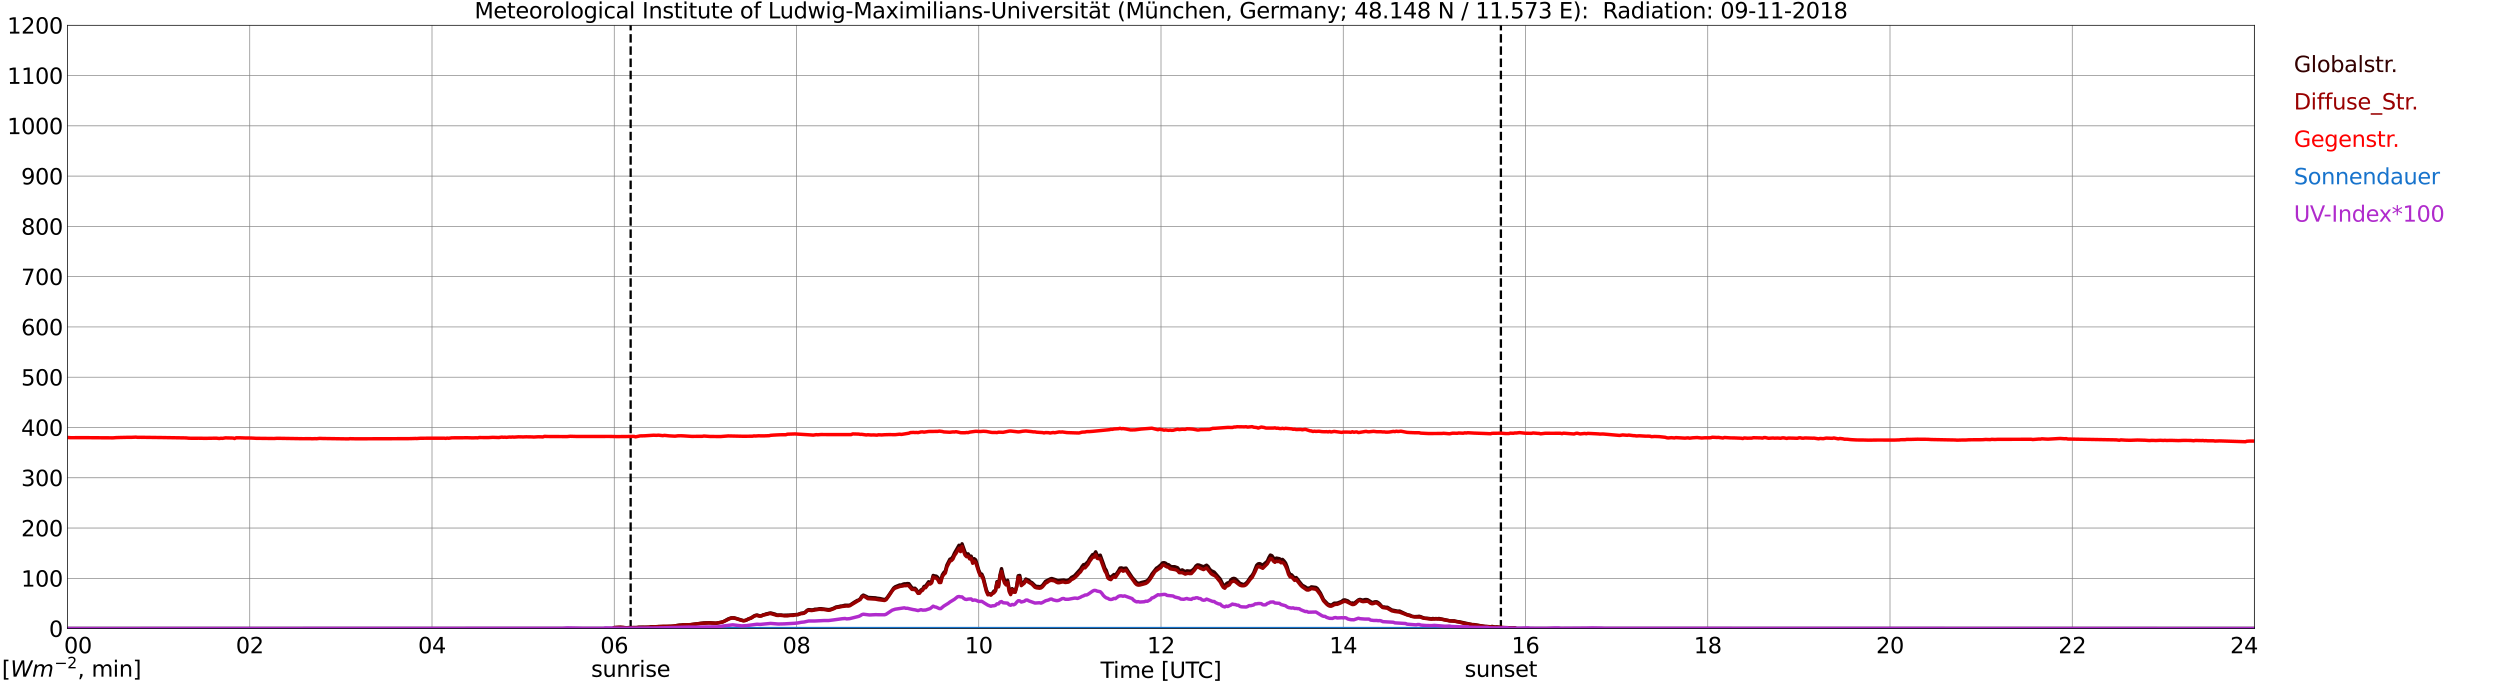 <?xml version="1.0" encoding="utf-8" standalone="no"?>
<!DOCTYPE svg PUBLIC "-//W3C//DTD SVG 1.1//EN"
  "http://www.w3.org/Graphics/SVG/1.1/DTD/svg11.dtd">
<svg xmlns:xlink="http://www.w3.org/1999/xlink" width="1085.4pt" height="296.64pt" viewBox="0 0 1085.4 296.64" xmlns="http://www.w3.org/2000/svg" version="1.1">
 <defs>
  <style type="text/css">*{stroke-linejoin: round; stroke-linecap: butt}</style>
 </defs>
 <g id="figure_1">
  <g id="patch_1">
   <path d="M 0 296.64 
L 1085.4 296.64 
L 1085.4 0 
L 0 0 
z
" style="fill: #ffffff"/>
  </g>
  <g id="axes_1">
   <g id="patch_2">
    <path d="M 29.306 272.909 
L 978.814 272.909 
L 978.814 10.976 
L 29.306 10.976 
z
" style="fill: #ffffff"/>
   </g>
   <g id="patch_3">
    <path d="M 978.814 272.909 
L 978.814 272.909 
L 978.814 10.976 
L 978.814 10.976 
z
" clip-path="url(#p502bc06f56)" style="fill: #d3d3d3; opacity: 0.25; stroke: #d3d3d3; stroke-linejoin: miter"/>
   </g>
   <g id="matplotlib.axis_1">
    <g id="xtick_1">
     <g id="line2d_1">
      <path d="M 29.306 272.909 
L 29.306 10.976 
" clip-path="url(#p502bc06f56)" style="fill: none; stroke: #808080; stroke-width: 0.3; stroke-linecap: square"/>
     </g>
     <g id="line2d_2"/>
     <g id="text_1">
      <!--    00 -->
      <g transform="translate(18.733 283.627) scale(0.095 -0.095)">
       <defs>
        <path id="DejaVuSans-20" transform="scale(0.016)"/>
        <path id="DejaVuSans-30" d="M 2034 4250 
Q 1547 4250 1301 3770 
Q 1056 3291 1056 2328 
Q 1056 1369 1301 889 
Q 1547 409 2034 409 
Q 2525 409 2770 889 
Q 3016 1369 3016 2328 
Q 3016 3291 2770 3770 
Q 2525 4250 2034 4250 
z
M 2034 4750 
Q 2819 4750 3233 4129 
Q 3647 3509 3647 2328 
Q 3647 1150 3233 529 
Q 2819 -91 2034 -91 
Q 1250 -91 836 529 
Q 422 1150 422 2328 
Q 422 3509 836 4129 
Q 1250 4750 2034 4750 
z
" transform="scale(0.016)"/>
       </defs>
       <use xlink:href="#DejaVuSans-20"/>
       <use xlink:href="#DejaVuSans-20" transform="translate(31.787 0)"/>
       <use xlink:href="#DejaVuSans-20" transform="translate(63.574 0)"/>
       <use xlink:href="#DejaVuSans-30" transform="translate(95.361 0)"/>
       <use xlink:href="#DejaVuSans-30" transform="translate(158.984 0)"/>
      </g>
     </g>
    </g>
    <g id="xtick_2">
     <g id="line2d_3">
      <path d="M 108.431 272.909 
L 108.431 10.976 
" clip-path="url(#p502bc06f56)" style="fill: none; stroke: #808080; stroke-width: 0.3; stroke-linecap: square"/>
     </g>
     <g id="line2d_4"/>
     <g id="text_2">
      <!-- 02 -->
      <g transform="translate(102.387 283.627) scale(0.095 -0.095)">
       <defs>
        <path id="DejaVuSans-32" d="M 1228 531 
L 3431 531 
L 3431 0 
L 469 0 
L 469 531 
Q 828 903 1448 1529 
Q 2069 2156 2228 2338 
Q 2531 2678 2651 2914 
Q 2772 3150 2772 3378 
Q 2772 3750 2511 3984 
Q 2250 4219 1831 4219 
Q 1534 4219 1204 4116 
Q 875 4013 500 3803 
L 500 4441 
Q 881 4594 1212 4672 
Q 1544 4750 1819 4750 
Q 2544 4750 2975 4387 
Q 3406 4025 3406 3419 
Q 3406 3131 3298 2873 
Q 3191 2616 2906 2266 
Q 2828 2175 2409 1742 
Q 1991 1309 1228 531 
z
" transform="scale(0.016)"/>
       </defs>
       <use xlink:href="#DejaVuSans-30"/>
       <use xlink:href="#DejaVuSans-32" transform="translate(63.623 0)"/>
      </g>
     </g>
    </g>
    <g id="xtick_3">
     <g id="line2d_5">
      <path d="M 187.557 272.909 
L 187.557 10.976 
" clip-path="url(#p502bc06f56)" style="fill: none; stroke: #808080; stroke-width: 0.3; stroke-linecap: square"/>
     </g>
     <g id="line2d_6"/>
     <g id="text_3">
      <!-- 04 -->
      <g transform="translate(181.513 283.627) scale(0.095 -0.095)">
       <defs>
        <path id="DejaVuSans-34" d="M 2419 4116 
L 825 1625 
L 2419 1625 
L 2419 4116 
z
M 2253 4666 
L 3047 4666 
L 3047 1625 
L 3713 1625 
L 3713 1100 
L 3047 1100 
L 3047 0 
L 2419 0 
L 2419 1100 
L 313 1100 
L 313 1709 
L 2253 4666 
z
" transform="scale(0.016)"/>
       </defs>
       <use xlink:href="#DejaVuSans-30"/>
       <use xlink:href="#DejaVuSans-34" transform="translate(63.623 0)"/>
      </g>
     </g>
    </g>
    <g id="xtick_4">
     <g id="line2d_7">
      <path d="M 266.683 272.909 
L 266.683 10.976 
" clip-path="url(#p502bc06f56)" style="fill: none; stroke: #808080; stroke-width: 0.3; stroke-linecap: square"/>
     </g>
     <g id="line2d_8"/>
     <g id="text_4">
      <!-- 06 -->
      <g transform="translate(260.638 283.627) scale(0.095 -0.095)">
       <defs>
        <path id="DejaVuSans-36" d="M 2113 2584 
Q 1688 2584 1439 2293 
Q 1191 2003 1191 1497 
Q 1191 994 1439 701 
Q 1688 409 2113 409 
Q 2538 409 2786 701 
Q 3034 994 3034 1497 
Q 3034 2003 2786 2293 
Q 2538 2584 2113 2584 
z
M 3366 4563 
L 3366 3988 
Q 3128 4100 2886 4159 
Q 2644 4219 2406 4219 
Q 1781 4219 1451 3797 
Q 1122 3375 1075 2522 
Q 1259 2794 1537 2939 
Q 1816 3084 2150 3084 
Q 2853 3084 3261 2657 
Q 3669 2231 3669 1497 
Q 3669 778 3244 343 
Q 2819 -91 2113 -91 
Q 1303 -91 875 529 
Q 447 1150 447 2328 
Q 447 3434 972 4092 
Q 1497 4750 2381 4750 
Q 2619 4750 2861 4703 
Q 3103 4656 3366 4563 
z
" transform="scale(0.016)"/>
       </defs>
       <use xlink:href="#DejaVuSans-30"/>
       <use xlink:href="#DejaVuSans-36" transform="translate(63.623 0)"/>
      </g>
     </g>
    </g>
    <g id="xtick_5">
     <g id="line2d_9">
      <path d="M 345.808 272.909 
L 345.808 10.976 
" clip-path="url(#p502bc06f56)" style="fill: none; stroke: #808080; stroke-width: 0.3; stroke-linecap: square"/>
     </g>
     <g id="line2d_10"/>
     <g id="text_5">
      <!-- 08 -->
      <g transform="translate(339.764 283.627) scale(0.095 -0.095)">
       <defs>
        <path id="DejaVuSans-38" d="M 2034 2216 
Q 1584 2216 1326 1975 
Q 1069 1734 1069 1313 
Q 1069 891 1326 650 
Q 1584 409 2034 409 
Q 2484 409 2743 651 
Q 3003 894 3003 1313 
Q 3003 1734 2745 1975 
Q 2488 2216 2034 2216 
z
M 1403 2484 
Q 997 2584 770 2862 
Q 544 3141 544 3541 
Q 544 4100 942 4425 
Q 1341 4750 2034 4750 
Q 2731 4750 3128 4425 
Q 3525 4100 3525 3541 
Q 3525 3141 3298 2862 
Q 3072 2584 2669 2484 
Q 3125 2378 3379 2068 
Q 3634 1759 3634 1313 
Q 3634 634 3220 271 
Q 2806 -91 2034 -91 
Q 1263 -91 848 271 
Q 434 634 434 1313 
Q 434 1759 690 2068 
Q 947 2378 1403 2484 
z
M 1172 3481 
Q 1172 3119 1398 2916 
Q 1625 2713 2034 2713 
Q 2441 2713 2670 2916 
Q 2900 3119 2900 3481 
Q 2900 3844 2670 4047 
Q 2441 4250 2034 4250 
Q 1625 4250 1398 4047 
Q 1172 3844 1172 3481 
z
" transform="scale(0.016)"/>
       </defs>
       <use xlink:href="#DejaVuSans-30"/>
       <use xlink:href="#DejaVuSans-38" transform="translate(63.623 0)"/>
      </g>
     </g>
    </g>
    <g id="xtick_6">
     <g id="line2d_11">
      <path d="M 424.934 272.909 
L 424.934 10.976 
" clip-path="url(#p502bc06f56)" style="fill: none; stroke: #808080; stroke-width: 0.3; stroke-linecap: square"/>
     </g>
     <g id="line2d_12"/>
     <g id="text_6">
      <!-- 10 -->
      <g transform="translate(418.89 283.627) scale(0.095 -0.095)">
       <defs>
        <path id="DejaVuSans-31" d="M 794 531 
L 1825 531 
L 1825 4091 
L 703 3866 
L 703 4441 
L 1819 4666 
L 2450 4666 
L 2450 531 
L 3481 531 
L 3481 0 
L 794 0 
L 794 531 
z
" transform="scale(0.016)"/>
       </defs>
       <use xlink:href="#DejaVuSans-31"/>
       <use xlink:href="#DejaVuSans-30" transform="translate(63.623 0)"/>
      </g>
     </g>
    </g>
    <g id="xtick_7">
     <g id="line2d_13">
      <path d="M 504.06 272.909 
L 504.06 10.976 
" clip-path="url(#p502bc06f56)" style="fill: none; stroke: #808080; stroke-width: 0.3; stroke-linecap: square"/>
     </g>
     <g id="line2d_14"/>
     <g id="text_7">
      <!-- 12 -->
      <g transform="translate(498.015 283.627) scale(0.095 -0.095)">
       <use xlink:href="#DejaVuSans-31"/>
       <use xlink:href="#DejaVuSans-32" transform="translate(63.623 0)"/>
      </g>
     </g>
    </g>
    <g id="xtick_8">
     <g id="line2d_15">
      <path d="M 583.185 272.909 
L 583.185 10.976 
" clip-path="url(#p502bc06f56)" style="fill: none; stroke: #808080; stroke-width: 0.3; stroke-linecap: square"/>
     </g>
     <g id="line2d_16"/>
     <g id="text_8">
      <!-- 14 -->
      <g transform="translate(577.141 283.627) scale(0.095 -0.095)">
       <use xlink:href="#DejaVuSans-31"/>
       <use xlink:href="#DejaVuSans-34" transform="translate(63.623 0)"/>
      </g>
     </g>
    </g>
    <g id="xtick_9">
     <g id="line2d_17">
      <path d="M 662.311 272.909 
L 662.311 10.976 
" clip-path="url(#p502bc06f56)" style="fill: none; stroke: #808080; stroke-width: 0.3; stroke-linecap: square"/>
     </g>
     <g id="line2d_18"/>
     <g id="text_9">
      <!-- 16 -->
      <g transform="translate(656.267 283.627) scale(0.095 -0.095)">
       <use xlink:href="#DejaVuSans-31"/>
       <use xlink:href="#DejaVuSans-36" transform="translate(63.623 0)"/>
      </g>
     </g>
    </g>
    <g id="xtick_10">
     <g id="line2d_19">
      <path d="M 741.437 272.909 
L 741.437 10.976 
" clip-path="url(#p502bc06f56)" style="fill: none; stroke: #808080; stroke-width: 0.3; stroke-linecap: square"/>
     </g>
     <g id="line2d_20"/>
     <g id="text_10">
      <!-- 18 -->
      <g transform="translate(735.392 283.627) scale(0.095 -0.095)">
       <use xlink:href="#DejaVuSans-31"/>
       <use xlink:href="#DejaVuSans-38" transform="translate(63.623 0)"/>
      </g>
     </g>
    </g>
    <g id="xtick_11">
     <g id="line2d_21">
      <path d="M 820.562 272.909 
L 820.562 10.976 
" clip-path="url(#p502bc06f56)" style="fill: none; stroke: #808080; stroke-width: 0.3; stroke-linecap: square"/>
     </g>
     <g id="line2d_22"/>
     <g id="text_11">
      <!-- 20 -->
      <g transform="translate(814.518 283.627) scale(0.095 -0.095)">
       <use xlink:href="#DejaVuSans-32"/>
       <use xlink:href="#DejaVuSans-30" transform="translate(63.623 0)"/>
      </g>
     </g>
    </g>
    <g id="xtick_12">
     <g id="line2d_23">
      <path d="M 899.688 272.909 
L 899.688 10.976 
" clip-path="url(#p502bc06f56)" style="fill: none; stroke: #808080; stroke-width: 0.3; stroke-linecap: square"/>
     </g>
     <g id="line2d_24"/>
     <g id="text_12">
      <!-- 22 -->
      <g transform="translate(893.644 283.627) scale(0.095 -0.095)">
       <use xlink:href="#DejaVuSans-32"/>
       <use xlink:href="#DejaVuSans-32" transform="translate(63.623 0)"/>
      </g>
     </g>
    </g>
    <g id="xtick_13">
     <g id="line2d_25">
      <path d="M 978.814 272.909 
L 978.814 10.976 
" clip-path="url(#p502bc06f56)" style="fill: none; stroke: #808080; stroke-width: 0.3; stroke-linecap: square"/>
     </g>
     <g id="line2d_26"/>
     <g id="text_13">
      <!-- 24    -->
      <g transform="translate(968.241 283.627) scale(0.095 -0.095)">
       <use xlink:href="#DejaVuSans-32"/>
       <use xlink:href="#DejaVuSans-34" transform="translate(63.623 0)"/>
       <use xlink:href="#DejaVuSans-20" transform="translate(127.246 0)"/>
       <use xlink:href="#DejaVuSans-20" transform="translate(159.033 0)"/>
       <use xlink:href="#DejaVuSans-20" transform="translate(190.82 0)"/>
      </g>
     </g>
    </g>
    <g id="text_14">
     <!-- Time [UTC] -->
     <g transform="translate(477.806 294.322) scale(0.095 -0.095)">
      <defs>
       <path id="DejaVuSans-54" d="M -19 4666 
L 3928 4666 
L 3928 4134 
L 2272 4134 
L 2272 0 
L 1638 0 
L 1638 4134 
L -19 4134 
L -19 4666 
z
" transform="scale(0.016)"/>
       <path id="DejaVuSans-69" d="M 603 3500 
L 1178 3500 
L 1178 0 
L 603 0 
L 603 3500 
z
M 603 4863 
L 1178 4863 
L 1178 4134 
L 603 4134 
L 603 4863 
z
" transform="scale(0.016)"/>
       <path id="DejaVuSans-6d" d="M 3328 2828 
Q 3544 3216 3844 3400 
Q 4144 3584 4550 3584 
Q 5097 3584 5394 3201 
Q 5691 2819 5691 2113 
L 5691 0 
L 5113 0 
L 5113 2094 
Q 5113 2597 4934 2840 
Q 4756 3084 4391 3084 
Q 3944 3084 3684 2787 
Q 3425 2491 3425 1978 
L 3425 0 
L 2847 0 
L 2847 2094 
Q 2847 2600 2669 2842 
Q 2491 3084 2119 3084 
Q 1678 3084 1418 2786 
Q 1159 2488 1159 1978 
L 1159 0 
L 581 0 
L 581 3500 
L 1159 3500 
L 1159 2956 
Q 1356 3278 1631 3431 
Q 1906 3584 2284 3584 
Q 2666 3584 2933 3390 
Q 3200 3197 3328 2828 
z
" transform="scale(0.016)"/>
       <path id="DejaVuSans-65" d="M 3597 1894 
L 3597 1613 
L 953 1613 
Q 991 1019 1311 708 
Q 1631 397 2203 397 
Q 2534 397 2845 478 
Q 3156 559 3463 722 
L 3463 178 
Q 3153 47 2828 -22 
Q 2503 -91 2169 -91 
Q 1331 -91 842 396 
Q 353 884 353 1716 
Q 353 2575 817 3079 
Q 1281 3584 2069 3584 
Q 2775 3584 3186 3129 
Q 3597 2675 3597 1894 
z
M 3022 2063 
Q 3016 2534 2758 2815 
Q 2500 3097 2075 3097 
Q 1594 3097 1305 2825 
Q 1016 2553 972 2059 
L 3022 2063 
z
" transform="scale(0.016)"/>
       <path id="DejaVuSans-5b" d="M 550 4863 
L 1875 4863 
L 1875 4416 
L 1125 4416 
L 1125 -397 
L 1875 -397 
L 1875 -844 
L 550 -844 
L 550 4863 
z
" transform="scale(0.016)"/>
       <path id="DejaVuSans-55" d="M 556 4666 
L 1191 4666 
L 1191 1831 
Q 1191 1081 1462 751 
Q 1734 422 2344 422 
Q 2950 422 3222 751 
Q 3494 1081 3494 1831 
L 3494 4666 
L 4128 4666 
L 4128 1753 
Q 4128 841 3676 375 
Q 3225 -91 2344 -91 
Q 1459 -91 1007 375 
Q 556 841 556 1753 
L 556 4666 
z
" transform="scale(0.016)"/>
       <path id="DejaVuSans-43" d="M 4122 4306 
L 4122 3641 
Q 3803 3938 3442 4084 
Q 3081 4231 2675 4231 
Q 1875 4231 1450 3742 
Q 1025 3253 1025 2328 
Q 1025 1406 1450 917 
Q 1875 428 2675 428 
Q 3081 428 3442 575 
Q 3803 722 4122 1019 
L 4122 359 
Q 3791 134 3420 21 
Q 3050 -91 2638 -91 
Q 1578 -91 968 557 
Q 359 1206 359 2328 
Q 359 3453 968 4101 
Q 1578 4750 2638 4750 
Q 3056 4750 3426 4639 
Q 3797 4528 4122 4306 
z
" transform="scale(0.016)"/>
       <path id="DejaVuSans-5d" d="M 1947 4863 
L 1947 -844 
L 622 -844 
L 622 -397 
L 1369 -397 
L 1369 4416 
L 622 4416 
L 622 4863 
L 1947 4863 
z
" transform="scale(0.016)"/>
      </defs>
      <use xlink:href="#DejaVuSans-54"/>
      <use xlink:href="#DejaVuSans-69" transform="translate(57.959 0)"/>
      <use xlink:href="#DejaVuSans-6d" transform="translate(85.742 0)"/>
      <use xlink:href="#DejaVuSans-65" transform="translate(183.154 0)"/>
      <use xlink:href="#DejaVuSans-20" transform="translate(244.678 0)"/>
      <use xlink:href="#DejaVuSans-5b" transform="translate(276.465 0)"/>
      <use xlink:href="#DejaVuSans-55" transform="translate(315.479 0)"/>
      <use xlink:href="#DejaVuSans-54" transform="translate(388.672 0)"/>
      <use xlink:href="#DejaVuSans-43" transform="translate(443.881 0)"/>
      <use xlink:href="#DejaVuSans-5d" transform="translate(513.705 0)"/>
     </g>
    </g>
   </g>
   <g id="matplotlib.axis_2">
    <g id="ytick_1">
     <g id="line2d_27">
      <path d="M 29.306 272.909 
L 978.814 272.909 
" clip-path="url(#p502bc06f56)" style="fill: none; stroke: #808080; stroke-width: 0.3; stroke-linecap: square"/>
     </g>
     <g id="line2d_28"/>
     <g id="text_15">
      <!-- 0 -->
      <g transform="translate(21.261 276.518) scale(0.095 -0.095)">
       <use xlink:href="#DejaVuSans-30"/>
      </g>
     </g>
    </g>
    <g id="ytick_2">
     <g id="line2d_29">
      <path d="M 29.306 251.081 
L 978.814 251.081 
" clip-path="url(#p502bc06f56)" style="fill: none; stroke: #808080; stroke-width: 0.3; stroke-linecap: square"/>
     </g>
     <g id="line2d_30"/>
     <g id="text_16">
      <!-- 100 -->
      <g transform="translate(9.173 254.69) scale(0.095 -0.095)">
       <use xlink:href="#DejaVuSans-31"/>
       <use xlink:href="#DejaVuSans-30" transform="translate(63.623 0)"/>
       <use xlink:href="#DejaVuSans-30" transform="translate(127.246 0)"/>
      </g>
     </g>
    </g>
    <g id="ytick_3">
     <g id="line2d_31">
      <path d="M 29.306 229.253 
L 978.814 229.253 
" clip-path="url(#p502bc06f56)" style="fill: none; stroke: #808080; stroke-width: 0.3; stroke-linecap: square"/>
     </g>
     <g id="line2d_32"/>
     <g id="text_17">
      <!-- 200 -->
      <g transform="translate(9.173 232.863) scale(0.095 -0.095)">
       <use xlink:href="#DejaVuSans-32"/>
       <use xlink:href="#DejaVuSans-30" transform="translate(63.623 0)"/>
       <use xlink:href="#DejaVuSans-30" transform="translate(127.246 0)"/>
      </g>
     </g>
    </g>
    <g id="ytick_4">
     <g id="line2d_33">
      <path d="M 29.306 207.426 
L 978.814 207.426 
" clip-path="url(#p502bc06f56)" style="fill: none; stroke: #808080; stroke-width: 0.3; stroke-linecap: square"/>
     </g>
     <g id="line2d_34"/>
     <g id="text_18">
      <!-- 300 -->
      <g transform="translate(9.173 211.035) scale(0.095 -0.095)">
       <defs>
        <path id="DejaVuSans-33" d="M 2597 2516 
Q 3050 2419 3304 2112 
Q 3559 1806 3559 1356 
Q 3559 666 3084 287 
Q 2609 -91 1734 -91 
Q 1441 -91 1130 -33 
Q 819 25 488 141 
L 488 750 
Q 750 597 1062 519 
Q 1375 441 1716 441 
Q 2309 441 2620 675 
Q 2931 909 2931 1356 
Q 2931 1769 2642 2001 
Q 2353 2234 1838 2234 
L 1294 2234 
L 1294 2753 
L 1863 2753 
Q 2328 2753 2575 2939 
Q 2822 3125 2822 3475 
Q 2822 3834 2567 4026 
Q 2313 4219 1838 4219 
Q 1578 4219 1281 4162 
Q 984 4106 628 3988 
L 628 4550 
Q 988 4650 1302 4700 
Q 1616 4750 1894 4750 
Q 2613 4750 3031 4423 
Q 3450 4097 3450 3541 
Q 3450 3153 3228 2886 
Q 3006 2619 2597 2516 
z
" transform="scale(0.016)"/>
       </defs>
       <use xlink:href="#DejaVuSans-33"/>
       <use xlink:href="#DejaVuSans-30" transform="translate(63.623 0)"/>
       <use xlink:href="#DejaVuSans-30" transform="translate(127.246 0)"/>
      </g>
     </g>
    </g>
    <g id="ytick_5">
     <g id="line2d_35">
      <path d="M 29.306 185.598 
L 978.814 185.598 
" clip-path="url(#p502bc06f56)" style="fill: none; stroke: #808080; stroke-width: 0.3; stroke-linecap: square"/>
     </g>
     <g id="line2d_36"/>
     <g id="text_19">
      <!-- 400 -->
      <g transform="translate(9.173 189.207) scale(0.095 -0.095)">
       <use xlink:href="#DejaVuSans-34"/>
       <use xlink:href="#DejaVuSans-30" transform="translate(63.623 0)"/>
       <use xlink:href="#DejaVuSans-30" transform="translate(127.246 0)"/>
      </g>
     </g>
    </g>
    <g id="ytick_6">
     <g id="line2d_37">
      <path d="M 29.306 163.77 
L 978.814 163.77 
" clip-path="url(#p502bc06f56)" style="fill: none; stroke: #808080; stroke-width: 0.3; stroke-linecap: square"/>
     </g>
     <g id="line2d_38"/>
     <g id="text_20">
      <!-- 500 -->
      <g transform="translate(9.173 167.379) scale(0.095 -0.095)">
       <defs>
        <path id="DejaVuSans-35" d="M 691 4666 
L 3169 4666 
L 3169 4134 
L 1269 4134 
L 1269 2991 
Q 1406 3038 1543 3061 
Q 1681 3084 1819 3084 
Q 2600 3084 3056 2656 
Q 3513 2228 3513 1497 
Q 3513 744 3044 326 
Q 2575 -91 1722 -91 
Q 1428 -91 1123 -41 
Q 819 9 494 109 
L 494 744 
Q 775 591 1075 516 
Q 1375 441 1709 441 
Q 2250 441 2565 725 
Q 2881 1009 2881 1497 
Q 2881 1984 2565 2268 
Q 2250 2553 1709 2553 
Q 1456 2553 1204 2497 
Q 953 2441 691 2322 
L 691 4666 
z
" transform="scale(0.016)"/>
       </defs>
       <use xlink:href="#DejaVuSans-35"/>
       <use xlink:href="#DejaVuSans-30" transform="translate(63.623 0)"/>
       <use xlink:href="#DejaVuSans-30" transform="translate(127.246 0)"/>
      </g>
     </g>
    </g>
    <g id="ytick_7">
     <g id="line2d_39">
      <path d="M 29.306 141.942 
L 978.814 141.942 
" clip-path="url(#p502bc06f56)" style="fill: none; stroke: #808080; stroke-width: 0.3; stroke-linecap: square"/>
     </g>
     <g id="line2d_40"/>
     <g id="text_21">
      <!-- 600 -->
      <g transform="translate(9.173 145.551) scale(0.095 -0.095)">
       <use xlink:href="#DejaVuSans-36"/>
       <use xlink:href="#DejaVuSans-30" transform="translate(63.623 0)"/>
       <use xlink:href="#DejaVuSans-30" transform="translate(127.246 0)"/>
      </g>
     </g>
    </g>
    <g id="ytick_8">
     <g id="line2d_41">
      <path d="M 29.306 120.114 
L 978.814 120.114 
" clip-path="url(#p502bc06f56)" style="fill: none; stroke: #808080; stroke-width: 0.3; stroke-linecap: square"/>
     </g>
     <g id="line2d_42"/>
     <g id="text_22">
      <!-- 700 -->
      <g transform="translate(9.173 123.724) scale(0.095 -0.095)">
       <defs>
        <path id="DejaVuSans-37" d="M 525 4666 
L 3525 4666 
L 3525 4397 
L 1831 0 
L 1172 0 
L 2766 4134 
L 525 4134 
L 525 4666 
z
" transform="scale(0.016)"/>
       </defs>
       <use xlink:href="#DejaVuSans-37"/>
       <use xlink:href="#DejaVuSans-30" transform="translate(63.623 0)"/>
       <use xlink:href="#DejaVuSans-30" transform="translate(127.246 0)"/>
      </g>
     </g>
    </g>
    <g id="ytick_9">
     <g id="line2d_43">
      <path d="M 29.306 98.287 
L 978.814 98.287 
" clip-path="url(#p502bc06f56)" style="fill: none; stroke: #808080; stroke-width: 0.3; stroke-linecap: square"/>
     </g>
     <g id="line2d_44"/>
     <g id="text_23">
      <!-- 800 -->
      <g transform="translate(9.173 101.896) scale(0.095 -0.095)">
       <use xlink:href="#DejaVuSans-38"/>
       <use xlink:href="#DejaVuSans-30" transform="translate(63.623 0)"/>
       <use xlink:href="#DejaVuSans-30" transform="translate(127.246 0)"/>
      </g>
     </g>
    </g>
    <g id="ytick_10">
     <g id="line2d_45">
      <path d="M 29.306 76.459 
L 978.814 76.459 
" clip-path="url(#p502bc06f56)" style="fill: none; stroke: #808080; stroke-width: 0.3; stroke-linecap: square"/>
     </g>
     <g id="line2d_46"/>
     <g id="text_24">
      <!-- 900 -->
      <g transform="translate(9.173 80.068) scale(0.095 -0.095)">
       <defs>
        <path id="DejaVuSans-39" d="M 703 97 
L 703 672 
Q 941 559 1184 500 
Q 1428 441 1663 441 
Q 2288 441 2617 861 
Q 2947 1281 2994 2138 
Q 2813 1869 2534 1725 
Q 2256 1581 1919 1581 
Q 1219 1581 811 2004 
Q 403 2428 403 3163 
Q 403 3881 828 4315 
Q 1253 4750 1959 4750 
Q 2769 4750 3195 4129 
Q 3622 3509 3622 2328 
Q 3622 1225 3098 567 
Q 2575 -91 1691 -91 
Q 1453 -91 1209 -44 
Q 966 3 703 97 
z
M 1959 2075 
Q 2384 2075 2632 2365 
Q 2881 2656 2881 3163 
Q 2881 3666 2632 3958 
Q 2384 4250 1959 4250 
Q 1534 4250 1286 3958 
Q 1038 3666 1038 3163 
Q 1038 2656 1286 2365 
Q 1534 2075 1959 2075 
z
" transform="scale(0.016)"/>
       </defs>
       <use xlink:href="#DejaVuSans-39"/>
       <use xlink:href="#DejaVuSans-30" transform="translate(63.623 0)"/>
       <use xlink:href="#DejaVuSans-30" transform="translate(127.246 0)"/>
      </g>
     </g>
    </g>
    <g id="ytick_11">
     <g id="line2d_47">
      <path d="M 29.306 54.631 
L 978.814 54.631 
" clip-path="url(#p502bc06f56)" style="fill: none; stroke: #808080; stroke-width: 0.3; stroke-linecap: square"/>
     </g>
     <g id="line2d_48"/>
     <g id="text_25">
      <!-- 1000 -->
      <g transform="translate(3.128 58.24) scale(0.095 -0.095)">
       <use xlink:href="#DejaVuSans-31"/>
       <use xlink:href="#DejaVuSans-30" transform="translate(63.623 0)"/>
       <use xlink:href="#DejaVuSans-30" transform="translate(127.246 0)"/>
       <use xlink:href="#DejaVuSans-30" transform="translate(190.869 0)"/>
      </g>
     </g>
    </g>
    <g id="ytick_12">
     <g id="line2d_49">
      <path d="M 29.306 32.803 
L 978.814 32.803 
" clip-path="url(#p502bc06f56)" style="fill: none; stroke: #808080; stroke-width: 0.3; stroke-linecap: square"/>
     </g>
     <g id="line2d_50"/>
     <g id="text_26">
      <!-- 1100 -->
      <g transform="translate(3.128 36.413) scale(0.095 -0.095)">
       <use xlink:href="#DejaVuSans-31"/>
       <use xlink:href="#DejaVuSans-31" transform="translate(63.623 0)"/>
       <use xlink:href="#DejaVuSans-30" transform="translate(127.246 0)"/>
       <use xlink:href="#DejaVuSans-30" transform="translate(190.869 0)"/>
      </g>
     </g>
    </g>
    <g id="ytick_13">
     <g id="line2d_51">
      <path d="M 29.306 10.976 
L 978.814 10.976 
" clip-path="url(#p502bc06f56)" style="fill: none; stroke: #808080; stroke-width: 0.3; stroke-linecap: square"/>
     </g>
     <g id="line2d_52"/>
     <g id="text_27">
      <!-- 1200 -->
      <g transform="translate(3.128 14.585) scale(0.095 -0.095)">
       <use xlink:href="#DejaVuSans-31"/>
       <use xlink:href="#DejaVuSans-32" transform="translate(63.623 0)"/>
       <use xlink:href="#DejaVuSans-30" transform="translate(127.246 0)"/>
       <use xlink:href="#DejaVuSans-30" transform="translate(190.869 0)"/>
      </g>
     </g>
    </g>
   </g>
   <g id="line2d_53">
    <path d="M 273.804 272.909 
L 273.804 10.976 
" clip-path="url(#p502bc06f56)" style="fill: none; stroke-dasharray: 3.7,1.6; stroke-dashoffset: 0; stroke: #000000"/>
   </g>
   <g id="line2d_54">
    <path d="M 651.629 272.909 
L 651.629 10.976 
" clip-path="url(#p502bc06f56)" style="fill: none; stroke-dasharray: 3.7,1.6; stroke-dashoffset: 0; stroke: #000000"/>
   </g>
   <g id="line2d_55">
    <path d="M 29.306 272.909 
L 266.023 272.909 
L 266.683 272.52 
L 268.002 272.426 
L 269.32 272.363 
L 270.639 272.457 
L 271.958 272.645 
L 272.617 272.49 
L 276.573 272.49 
L 277.233 272.3 
L 281.849 272.333 
L 282.508 272.145 
L 283.167 272.112 
L 284.486 272.206 
L 285.805 272.051 
L 291.08 271.988 
L 292.399 271.894 
L 293.058 271.861 
L 293.717 271.61 
L 295.036 271.392 
L 295.696 271.422 
L 296.355 271.298 
L 298.992 271.328 
L 305.586 270.451 
L 308.224 270.388 
L 310.861 270.575 
L 312.839 270.2 
L 314.158 269.855 
L 316.136 268.727 
L 317.455 268.255 
L 318.774 268.255 
L 322.73 269.447 
L 323.39 269.384 
L 324.049 269.196 
L 325.368 268.537 
L 326.027 268.318 
L 327.346 267.439 
L 328.005 267.157 
L 328.665 267 
L 329.983 267.439 
L 330.643 267.314 
L 331.302 266.939 
L 331.961 266.812 
L 332.621 266.531 
L 333.28 266.437 
L 333.94 266.216 
L 334.599 266.123 
L 336.577 266.655 
L 337.236 267 
L 339.215 267 
L 339.874 267.127 
L 343.171 267.033 
L 346.468 266.749 
L 347.787 266.247 
L 349.105 266.059 
L 349.765 265.621 
L 350.424 264.961 
L 351.083 264.68 
L 352.402 264.806 
L 353.062 264.774 
L 353.721 264.523 
L 355.04 264.459 
L 355.699 264.304 
L 356.359 264.272 
L 359.655 264.68 
L 360.315 264.616 
L 361.634 264.21 
L 362.952 263.551 
L 364.271 263.331 
L 364.93 263.143 
L 365.59 263.113 
L 366.909 262.768 
L 368.887 262.798 
L 370.865 261.482 
L 372.184 260.696 
L 372.843 260.508 
L 373.502 259.945 
L 374.162 258.847 
L 374.821 258.376 
L 376.14 258.972 
L 376.799 259.38 
L 379.437 259.537 
L 380.096 259.568 
L 380.756 259.725 
L 382.074 259.882 
L 383.393 260.194 
L 384.053 260.29 
L 384.712 260.006 
L 385.371 259.192 
L 388.009 255.303 
L 388.668 254.77 
L 390.646 253.954 
L 391.306 254.017 
L 391.965 253.672 
L 392.624 253.484 
L 393.284 253.484 
L 393.943 253.358 
L 394.603 253.421 
L 395.921 255.209 
L 396.581 255.46 
L 397.24 255.396 
L 397.899 256.056 
L 398.559 257.217 
L 399.218 257.06 
L 399.878 256.086 
L 400.537 255.835 
L 401.196 254.613 
L 401.856 254.456 
L 403.175 252.574 
L 403.834 252.825 
L 404.493 252.417 
L 405.153 249.846 
L 405.812 250.066 
L 406.471 250.127 
L 407.131 250.693 
L 407.79 251.948 
L 408.45 252.166 
L 409.109 249.627 
L 409.768 248.59 
L 410.428 247.901 
L 411.087 245.393 
L 412.406 242.789 
L 413.065 242.538 
L 413.725 241.66 
L 414.384 240.187 
L 416.362 236.736 
L 417.022 238.65 
L 417.681 236.109 
L 419 239.809 
L 419.659 240.626 
L 420.318 240.468 
L 420.978 241.597 
L 421.637 241.472 
L 422.297 243.417 
L 422.956 242.57 
L 423.615 243.103 
L 424.934 247.556 
L 425.593 249.031 
L 426.253 249.28 
L 426.912 250.786 
L 428.231 256.056 
L 428.89 257.656 
L 429.55 257.749 
L 430.209 258 
L 430.869 257.562 
L 431.528 256.621 
L 432.187 256.464 
L 432.847 252.543 
L 433.506 254.392 
L 434.165 249.627 
L 434.825 246.899 
L 435.484 249.909 
L 436.144 252.009 
L 436.803 253.013 
L 437.462 251.948 
L 438.122 255.68 
L 438.781 257.656 
L 439.44 255.584 
L 440.1 256.494 
L 440.759 256.715 
L 441.419 254.456 
L 442.078 249.972 
L 442.737 249.846 
L 443.397 253.358 
L 444.056 253.233 
L 444.716 252.574 
L 445.375 251.413 
L 446.694 251.948 
L 447.353 252.637 
L 448.012 252.952 
L 449.331 254.237 
L 449.991 254.643 
L 450.65 254.613 
L 451.309 254.737 
L 451.969 254.613 
L 452.628 254.141 
L 453.947 252.386 
L 455.925 251.382 
L 456.584 251.164 
L 457.903 251.57 
L 459.222 252.105 
L 461.859 251.821 
L 462.519 252.009 
L 463.178 252.072 
L 463.838 251.854 
L 464.497 251.446 
L 465.156 250.723 
L 466.475 250.003 
L 469.113 247.087 
L 469.772 245.989 
L 470.431 245.142 
L 471.091 245.111 
L 472.409 243.793 
L 473.069 242.57 
L 474.388 240.783 
L 475.047 240.719 
L 475.706 239.591 
L 476.366 241.095 
L 477.025 241.379 
L 477.685 241.034 
L 479.003 244.703 
L 479.663 246.648 
L 480.322 247.713 
L 480.981 249.846 
L 481.641 250.411 
L 482.3 250.599 
L 483.619 249.437 
L 484.278 249.752 
L 485.597 247.84 
L 486.256 246.648 
L 486.916 246.552 
L 487.575 246.836 
L 488.894 246.648 
L 490.872 249.688 
L 491.532 250.693 
L 493.51 252.982 
L 494.169 253.233 
L 494.828 253.17 
L 495.488 252.919 
L 496.807 252.605 
L 497.466 252.417 
L 498.125 252.072 
L 498.785 251.352 
L 499.444 250.411 
L 500.103 249.25 
L 502.082 246.678 
L 502.741 246.303 
L 504.06 245.172 
L 504.719 244.389 
L 505.379 244.295 
L 506.038 244.515 
L 506.697 245.111 
L 507.357 245.172 
L 508.016 245.768 
L 508.675 246.052 
L 509.994 246.052 
L 511.313 246.521 
L 511.972 247.589 
L 512.632 247.65 
L 513.291 247.431 
L 514.61 248.246 
L 515.269 247.84 
L 516.588 247.964 
L 517.247 247.87 
L 517.907 247.399 
L 518.566 246.742 
L 519.226 245.738 
L 519.885 245.266 
L 520.544 245.329 
L 522.522 246.082 
L 523.841 245.393 
L 524.501 245.956 
L 525.16 247.087 
L 525.819 247.744 
L 527.138 248.372 
L 529.776 251.413 
L 531.094 254.111 
L 531.754 254.425 
L 532.413 253.484 
L 533.073 253.013 
L 533.732 253.046 
L 534.391 251.76 
L 535.051 251.258 
L 535.71 251.101 
L 536.369 251.319 
L 538.348 253.297 
L 539.007 253.484 
L 539.666 253.796 
L 540.326 253.672 
L 540.985 253.201 
L 541.644 252.511 
L 542.963 250.505 
L 543.623 249.815 
L 544.282 248.717 
L 545.601 245.423 
L 546.26 244.797 
L 546.919 244.703 
L 548.238 245.393 
L 550.216 243.668 
L 550.876 242.132 
L 551.535 241.001 
L 552.195 241.252 
L 552.854 242.226 
L 553.513 242.728 
L 554.173 242.319 
L 555.491 242.57 
L 556.151 243.072 
L 556.81 242.883 
L 557.47 243.542 
L 558.129 244.419 
L 558.788 246.052 
L 559.448 248.278 
L 560.107 249.407 
L 560.766 249.564 
L 562.085 251.101 
L 562.745 250.756 
L 563.404 251.509 
L 564.063 252.48 
L 565.382 254.08 
L 566.701 254.8 
L 567.36 255.303 
L 568.02 255.366 
L 568.679 255.272 
L 569.338 254.8 
L 571.317 255.052 
L 571.976 255.554 
L 573.295 257.562 
L 574.613 260.351 
L 576.592 262.39 
L 577.251 262.517 
L 577.91 262.861 
L 579.229 261.888 
L 580.548 261.857 
L 582.526 261.104 
L 583.185 260.541 
L 583.845 260.445 
L 585.164 260.886 
L 586.482 261.951 
L 587.142 261.764 
L 587.801 262.015 
L 589.779 260.445 
L 590.439 260.227 
L 591.757 260.602 
L 592.417 260.351 
L 593.076 260.29 
L 593.736 260.384 
L 595.054 261.198 
L 595.714 261.637 
L 597.032 261.262 
L 597.692 261.262 
L 598.351 261.637 
L 599.011 262.202 
L 599.67 263.019 
L 600.329 263.551 
L 600.989 263.518 
L 601.648 263.676 
L 602.307 263.645 
L 604.286 264.837 
L 606.923 265.369 
L 607.582 265.276 
L 610.879 266.843 
L 612.198 267.127 
L 612.858 267.565 
L 614.176 267.723 
L 615.495 267.659 
L 616.154 267.565 
L 616.814 267.753 
L 618.133 268.286 
L 618.792 268.443 
L 619.451 268.412 
L 621.429 268.663 
L 622.089 268.537 
L 622.748 268.631 
L 623.408 268.569 
L 624.067 268.631 
L 624.726 268.537 
L 628.683 269.353 
L 629.342 269.541 
L 631.32 269.541 
L 631.98 269.761 
L 633.958 270.043 
L 639.233 271.204 
L 639.892 271.171 
L 644.508 271.955 
L 647.145 272.175 
L 647.805 271.955 
L 649.123 272.3 
L 649.783 272.175 
L 652.42 272.52 
L 657.695 272.584 
L 658.355 272.909 
L 978.154 272.909 
L 978.154 272.909 
" clip-path="url(#p502bc06f56)" style="fill: none; stroke: #330000; stroke-width: 1.5; stroke-linecap: square"/>
   </g>
   <g id="line2d_56">
    <path d="M 29.306 272.909 
L 266.023 272.909 
L 266.683 272.426 
L 269.32 272.341 
L 270.639 272.426 
L 271.958 272.551 
L 273.936 272.509 
L 277.892 272.426 
L 280.53 272.341 
L 281.849 272.258 
L 287.783 271.922 
L 289.102 271.922 
L 291.739 271.837 
L 293.717 271.628 
L 297.014 271.291 
L 299.652 271.208 
L 304.267 270.663 
L 305.586 270.621 
L 307.564 270.453 
L 309.543 270.536 
L 310.861 270.58 
L 312.839 270.244 
L 313.499 270.117 
L 314.818 269.571 
L 316.796 268.607 
L 317.455 268.397 
L 318.114 268.312 
L 319.433 268.521 
L 321.411 269.194 
L 322.73 269.53 
L 323.39 269.445 
L 324.049 269.194 
L 324.708 268.816 
L 326.027 268.397 
L 327.346 267.598 
L 328.005 267.306 
L 328.665 267.22 
L 329.324 267.43 
L 329.983 267.515 
L 330.643 267.389 
L 331.302 267.094 
L 333.28 266.633 
L 333.94 266.424 
L 334.599 266.38 
L 336.577 266.969 
L 337.236 267.179 
L 337.896 267.22 
L 338.555 267.138 
L 339.874 267.262 
L 340.533 267.389 
L 341.852 267.389 
L 343.171 267.179 
L 344.49 267.179 
L 345.149 266.969 
L 346.468 266.884 
L 347.127 266.592 
L 347.787 266.424 
L 348.446 266.38 
L 349.105 266.214 
L 349.765 265.793 
L 350.424 265.164 
L 351.083 264.955 
L 352.402 265.079 
L 355.699 264.533 
L 357.018 264.619 
L 357.677 264.619 
L 359.655 264.955 
L 360.315 264.911 
L 362.293 264.156 
L 362.952 263.778 
L 364.271 263.61 
L 365.59 263.318 
L 367.568 263.106 
L 368.227 263.15 
L 368.887 263.023 
L 373.502 260.253 
L 374.162 259.286 
L 374.821 258.867 
L 375.481 259.077 
L 376.799 259.917 
L 380.096 260.126 
L 381.415 260.377 
L 382.734 260.546 
L 384.053 260.714 
L 384.712 260.377 
L 386.031 258.531 
L 387.349 256.558 
L 388.009 255.761 
L 388.668 255.342 
L 390.646 254.628 
L 391.965 254.419 
L 392.624 254.25 
L 393.284 254.292 
L 393.943 254.124 
L 394.603 254.419 
L 395.921 255.888 
L 397.24 255.97 
L 397.899 256.601 
L 398.559 257.608 
L 399.218 257.566 
L 399.878 256.643 
L 400.537 256.307 
L 401.196 255.215 
L 401.856 255.174 
L 403.175 253.41 
L 403.834 253.578 
L 404.493 253.074 
L 405.153 250.514 
L 405.812 250.935 
L 406.471 250.976 
L 407.131 251.646 
L 407.79 252.906 
L 408.45 252.906 
L 409.109 250.389 
L 409.768 249.422 
L 410.428 248.793 
L 411.087 246.233 
L 412.406 243.629 
L 413.065 243.378 
L 413.725 242.706 
L 414.384 241.195 
L 415.043 240.272 
L 416.362 238.004 
L 417.022 239.475 
L 417.681 237.207 
L 418.34 239.307 
L 419 241.027 
L 419.659 241.699 
L 420.318 241.49 
L 420.978 242.664 
L 421.637 242.37 
L 422.297 244.552 
L 422.956 243.629 
L 423.615 244.218 
L 424.934 248.331 
L 425.593 249.926 
L 426.253 250.053 
L 426.912 251.605 
L 428.231 256.726 
L 428.89 258.238 
L 429.55 258.07 
L 430.209 258.406 
L 430.869 257.734 
L 431.528 257.398 
L 432.187 256.516 
L 432.847 253.032 
L 433.506 254.796 
L 434.165 250.094 
L 434.825 248.121 
L 435.484 251.312 
L 436.144 253.159 
L 436.803 253.956 
L 437.462 252.864 
L 438.122 256.769 
L 438.781 258.153 
L 439.44 256.012 
L 440.1 257.103 
L 440.759 257.147 
L 441.419 254.711 
L 442.078 250.555 
L 442.737 250.85 
L 443.397 254.25 
L 444.716 253.201 
L 445.375 252.026 
L 448.012 253.62 
L 449.331 254.964 
L 449.991 255.215 
L 451.309 255.383 
L 451.969 255.257 
L 452.628 254.755 
L 453.947 253.159 
L 454.606 252.864 
L 455.266 252.36 
L 455.925 252.026 
L 456.584 251.983 
L 457.903 252.236 
L 458.563 252.696 
L 459.222 252.991 
L 459.881 252.991 
L 461.2 252.655 
L 461.859 252.696 
L 462.519 252.906 
L 463.838 252.738 
L 464.497 252.319 
L 465.156 251.646 
L 465.816 251.354 
L 466.475 250.935 
L 467.794 249.675 
L 468.453 248.876 
L 469.113 248.289 
L 469.772 247.239 
L 470.431 246.484 
L 471.091 246.526 
L 472.409 244.974 
L 473.069 243.714 
L 474.388 241.95 
L 475.047 241.868 
L 475.706 240.776 
L 476.366 242.413 
L 477.025 242.581 
L 477.685 242.455 
L 479.663 247.87 
L 480.322 248.918 
L 480.981 250.935 
L 481.641 251.437 
L 482.3 251.646 
L 482.96 250.85 
L 483.619 250.472 
L 484.278 250.682 
L 486.256 247.702 
L 486.916 247.493 
L 487.575 247.995 
L 488.894 247.534 
L 490.213 249.549 
L 492.191 252.236 
L 492.85 253.201 
L 493.51 253.829 
L 494.169 254.041 
L 494.828 253.997 
L 496.147 253.663 
L 497.466 253.283 
L 498.125 252.864 
L 498.785 252.192 
L 499.444 251.312 
L 501.422 248.163 
L 502.741 247.198 
L 504.06 246.316 
L 504.719 245.393 
L 505.379 245.31 
L 506.038 245.812 
L 506.697 246.148 
L 507.357 246.275 
L 508.016 246.947 
L 509.994 247.281 
L 510.654 247.449 
L 511.313 247.827 
L 511.972 248.625 
L 513.291 248.625 
L 514.61 249.254 
L 515.269 249.003 
L 515.929 248.918 
L 516.588 249.045 
L 517.247 249.003 
L 518.566 247.576 
L 519.226 246.652 
L 519.885 246.148 
L 520.544 246.358 
L 521.204 246.779 
L 522.522 247.281 
L 523.841 246.569 
L 525.819 249.045 
L 526.479 249.507 
L 527.138 249.8 
L 527.797 250.221 
L 529.776 252.655 
L 530.435 253.956 
L 531.094 255.006 
L 531.754 255.383 
L 532.413 254.501 
L 533.073 254.292 
L 533.732 253.914 
L 534.391 252.823 
L 535.051 252.487 
L 535.71 252.277 
L 536.369 252.572 
L 537.688 253.62 
L 538.348 254.082 
L 539.007 254.292 
L 539.666 254.333 
L 540.326 254.25 
L 540.985 253.873 
L 541.644 253.118 
L 542.963 251.354 
L 543.623 250.723 
L 544.941 248.163 
L 545.601 246.611 
L 546.26 245.938 
L 546.919 246.106 
L 548.238 246.735 
L 550.216 244.764 
L 551.535 242.455 
L 552.195 242.623 
L 552.854 243.629 
L 553.513 244.133 
L 554.173 243.629 
L 554.832 243.841 
L 555.491 243.629 
L 556.151 244.343 
L 556.81 244.133 
L 557.47 244.679 
L 558.129 245.729 
L 558.788 247.281 
L 559.448 249.381 
L 560.107 250.472 
L 560.766 250.472 
L 562.085 251.983 
L 562.745 251.605 
L 564.723 254.124 
L 565.382 254.755 
L 567.36 256.139 
L 568.02 256.18 
L 568.679 255.929 
L 569.338 255.51 
L 571.317 255.846 
L 571.976 256.475 
L 573.295 258.28 
L 574.613 260.84 
L 575.932 262.268 
L 576.592 262.813 
L 577.251 263.15 
L 577.91 263.191 
L 578.57 262.94 
L 579.229 262.56 
L 579.889 262.394 
L 580.548 262.394 
L 581.867 261.849 
L 583.185 261.218 
L 583.845 261.091 
L 584.504 261.176 
L 587.142 262.477 
L 587.801 262.436 
L 588.46 262.1 
L 589.779 260.757 
L 590.439 260.714 
L 591.098 261.05 
L 591.757 261.218 
L 593.736 261.008 
L 594.395 261.386 
L 595.054 261.932 
L 595.714 262.141 
L 596.373 262.015 
L 597.032 261.764 
L 597.692 261.805 
L 598.351 262.141 
L 600.329 263.778 
L 602.307 264.073 
L 604.286 265.206 
L 605.604 265.5 
L 607.582 265.751 
L 610.879 266.969 
L 612.198 267.347 
L 612.858 267.598 
L 614.176 267.851 
L 616.814 267.934 
L 617.473 268.229 
L 618.133 268.397 
L 619.451 268.563 
L 621.429 268.816 
L 622.748 268.731 
L 623.408 268.689 
L 624.726 268.775 
L 626.045 268.899 
L 628.023 269.32 
L 630.001 269.613 
L 631.98 269.781 
L 633.958 270.2 
L 635.276 270.58 
L 637.914 270.999 
L 642.53 271.671 
L 644.508 271.964 
L 645.827 272.005 
L 647.805 272.173 
L 654.399 272.509 
L 657.036 272.594 
L 657.695 272.636 
L 658.355 272.909 
L 978.154 272.909 
L 978.154 272.909 
" clip-path="url(#p502bc06f56)" style="fill: none; stroke: #990000; stroke-width: 1.5; stroke-linecap: square"/>
   </g>
   <g id="line2d_57">
    <path d="M 29.306 189.922 
L 30.625 190.033 
L 37.218 190.018 
L 49.087 190.099 
L 50.406 189.996 
L 51.725 189.952 
L 55.681 189.865 
L 57 189.88 
L 58.978 189.782 
L 59.637 189.867 
L 60.956 189.861 
L 70.187 189.97 
L 80.737 190.129 
L 82.056 190.256 
L 84.034 190.289 
L 86.013 190.265 
L 87.331 190.269 
L 88.65 190.317 
L 93.925 190.238 
L 95.244 190.385 
L 95.903 190.26 
L 96.563 190.321 
L 97.881 190.103 
L 101.178 190.184 
L 101.838 190.382 
L 102.497 190.077 
L 104.475 190.086 
L 106.453 190.155 
L 107.772 190.151 
L 109.75 190.214 
L 111.069 190.297 
L 118.982 190.382 
L 120.3 190.293 
L 131.51 190.468 
L 134.807 190.448 
L 135.466 190.5 
L 136.785 190.439 
L 137.444 190.478 
L 138.763 190.332 
L 140.082 190.385 
L 151.291 190.548 
L 151.951 190.457 
L 154.588 190.511 
L 176.348 190.452 
L 178.326 190.43 
L 180.304 190.367 
L 180.963 190.389 
L 182.282 190.291 
L 183.601 190.269 
L 188.216 190.241 
L 190.854 190.26 
L 192.832 190.234 
L 193.492 190.334 
L 194.151 190.195 
L 194.81 190.28 
L 196.129 190.09 
L 200.085 190.077 
L 202.723 190.042 
L 205.36 190.118 
L 206.679 190.059 
L 207.339 190.11 
L 207.998 189.965 
L 211.954 189.994 
L 213.932 189.878 
L 216.57 189.965 
L 217.889 189.76 
L 218.548 189.863 
L 219.207 189.8 
L 219.867 189.889 
L 221.186 189.736 
L 221.845 189.793 
L 222.504 189.723 
L 223.164 189.789 
L 225.142 189.647 
L 227.12 189.699 
L 228.439 189.647 
L 231.076 189.693 
L 231.736 189.749 
L 233.714 189.623 
L 235.033 189.666 
L 235.692 189.701 
L 236.351 189.45 
L 237.67 189.509 
L 246.242 189.555 
L 247.561 189.418 
L 250.198 189.492 
L 264.705 189.483 
L 268.002 189.557 
L 270.639 189.525 
L 272.617 189.509 
L 273.936 189.485 
L 275.255 189.461 
L 275.914 189.662 
L 277.892 189.254 
L 279.87 189.208 
L 283.827 188.955 
L 285.145 189.016 
L 285.805 188.926 
L 287.783 189.147 
L 288.442 189.018 
L 290.42 189.219 
L 293.058 189.372 
L 294.377 189.206 
L 295.696 189.188 
L 297.014 189.256 
L 300.311 189.461 
L 304.927 189.433 
L 305.586 189.308 
L 308.224 189.49 
L 312.839 189.533 
L 316.136 189.269 
L 322.73 189.413 
L 326.686 189.378 
L 327.346 189.25 
L 328.005 189.302 
L 329.324 189.204 
L 330.643 189.243 
L 331.961 189.228 
L 333.94 189.154 
L 334.599 188.996 
L 335.918 188.898 
L 338.555 188.763 
L 341.193 188.734 
L 341.852 188.51 
L 345.149 188.398 
L 351.743 188.802 
L 353.062 188.911 
L 354.38 188.71 
L 355.04 188.769 
L 356.359 188.665 
L 361.634 188.686 
L 369.546 188.684 
L 370.206 188.396 
L 372.843 188.468 
L 373.502 188.593 
L 374.162 188.569 
L 376.14 188.848 
L 376.799 188.745 
L 378.118 188.854 
L 379.437 188.833 
L 380.756 188.926 
L 381.415 188.758 
L 382.734 188.835 
L 384.053 188.743 
L 386.031 188.689 
L 388.668 188.719 
L 390.646 188.505 
L 391.306 188.619 
L 394.603 188.086 
L 395.262 187.802 
L 396.581 187.73 
L 397.24 187.805 
L 397.899 187.746 
L 398.559 187.835 
L 399.878 187.519 
L 400.537 187.506 
L 401.196 187.621 
L 403.175 187.34 
L 407.131 187.292 
L 407.79 187.174 
L 409.109 187.344 
L 409.768 187.521 
L 412.406 187.671 
L 413.725 187.508 
L 414.384 187.554 
L 415.043 187.429 
L 416.362 187.687 
L 417.022 187.861 
L 419 187.879 
L 419.659 187.767 
L 420.318 187.837 
L 420.978 187.61 
L 423.615 187.252 
L 425.593 187.361 
L 426.912 187.244 
L 428.231 187.32 
L 430.209 187.693 
L 430.869 187.774 
L 432.187 187.752 
L 432.847 187.818 
L 433.506 187.626 
L 435.484 187.702 
L 438.122 187.174 
L 438.781 187.139 
L 440.759 187.361 
L 442.078 187.514 
L 442.737 187.464 
L 444.056 187.224 
L 445.375 187.117 
L 448.012 187.401 
L 448.672 187.516 
L 449.331 187.484 
L 449.991 187.636 
L 452.628 187.805 
L 453.287 187.97 
L 453.947 187.8 
L 455.266 187.85 
L 455.925 187.999 
L 457.244 187.776 
L 457.903 187.89 
L 459.881 187.523 
L 460.541 187.595 
L 461.2 187.532 
L 463.178 187.811 
L 467.134 187.949 
L 468.453 187.984 
L 469.772 187.623 
L 471.091 187.562 
L 471.75 187.401 
L 473.069 187.375 
L 474.388 187.274 
L 481.641 186.558 
L 482.3 186.379 
L 482.96 186.408 
L 483.619 186.248 
L 485.597 186.126 
L 486.256 185.951 
L 486.916 186.15 
L 487.575 186.071 
L 488.894 186.261 
L 490.872 186.678 
L 492.85 186.619 
L 495.488 186.272 
L 500.103 185.906 
L 502.741 186.578 
L 503.4 186.357 
L 504.719 186.582 
L 505.379 186.768 
L 506.038 186.654 
L 507.357 186.84 
L 508.016 186.746 
L 508.675 186.838 
L 509.335 186.805 
L 510.654 186.471 
L 511.313 186.349 
L 511.972 186.525 
L 513.291 186.362 
L 514.61 186.427 
L 515.269 186.167 
L 516.588 186.209 
L 517.907 186.316 
L 519.226 186.558 
L 519.885 186.7 
L 520.544 186.672 
L 521.204 186.53 
L 525.16 186.447 
L 526.479 185.978 
L 527.797 185.932 
L 533.073 185.554 
L 535.051 185.602 
L 535.71 185.399 
L 536.369 185.395 
L 537.029 185.273 
L 540.326 185.329 
L 540.985 185.264 
L 541.644 185.436 
L 543.623 185.238 
L 544.282 185.478 
L 545.601 185.617 
L 546.26 185.862 
L 547.579 185.395 
L 548.898 185.611 
L 549.557 185.838 
L 551.535 185.844 
L 552.854 185.844 
L 553.513 185.755 
L 554.173 185.938 
L 554.832 185.884 
L 555.491 186.056 
L 556.151 186.082 
L 556.81 185.947 
L 557.47 186.117 
L 558.129 185.954 
L 560.766 186.194 
L 561.426 186.388 
L 562.085 186.316 
L 562.745 186.504 
L 564.723 186.44 
L 565.382 186.606 
L 566.701 186.394 
L 568.679 187.041 
L 569.338 187.104 
L 569.998 187.34 
L 570.657 187.209 
L 571.317 187.305 
L 572.635 187.224 
L 573.954 187.407 
L 575.273 187.453 
L 575.932 187.401 
L 576.592 187.525 
L 577.251 187.344 
L 577.91 187.56 
L 579.229 187.3 
L 582.526 187.735 
L 583.185 187.575 
L 585.823 187.606 
L 586.482 187.709 
L 587.142 187.433 
L 587.801 187.684 
L 588.46 187.547 
L 589.12 187.527 
L 589.779 187.809 
L 593.076 187.283 
L 593.736 187.447 
L 594.395 187.479 
L 596.373 187.27 
L 597.692 187.438 
L 599.67 187.447 
L 600.329 187.547 
L 600.989 187.503 
L 601.648 187.628 
L 602.967 187.595 
L 604.286 187.405 
L 604.945 187.298 
L 605.604 187.409 
L 606.264 187.206 
L 606.923 187.348 
L 608.242 187.209 
L 610.879 187.724 
L 612.198 187.798 
L 614.176 187.874 
L 616.154 187.879 
L 616.814 188.053 
L 620.111 188.221 
L 626.045 188.197 
L 626.705 188.112 
L 629.342 188.331 
L 630.661 188.064 
L 631.98 188.097 
L 632.639 188.128 
L 633.298 187.99 
L 635.276 188.095 
L 635.936 187.92 
L 636.595 187.994 
L 637.255 187.877 
L 639.892 188.032 
L 644.508 188.193 
L 647.145 188.311 
L 647.805 188.125 
L 649.123 188.104 
L 651.761 188.075 
L 653.739 188.239 
L 655.058 188.239 
L 655.717 188.049 
L 657.036 188.108 
L 657.695 187.97 
L 658.355 187.994 
L 659.674 187.822 
L 662.311 188.101 
L 664.949 188.134 
L 665.608 187.979 
L 667.586 188.149 
L 668.246 188.167 
L 668.905 188.346 
L 670.883 188.099 
L 673.521 188.123 
L 677.477 188.11 
L 678.136 188.285 
L 678.796 188.066 
L 683.411 188.418 
L 684.071 188.18 
L 684.73 188.08 
L 686.049 188.4 
L 688.027 188.182 
L 688.686 188.322 
L 689.346 188.156 
L 691.983 188.28 
L 693.961 188.383 
L 694.621 188.459 
L 695.939 188.418 
L 703.193 189.055 
L 704.511 188.828 
L 706.49 188.999 
L 707.149 188.883 
L 709.127 189.14 
L 709.786 189.154 
L 710.446 189.282 
L 711.765 189.197 
L 714.402 189.365 
L 715.721 189.361 
L 716.38 189.387 
L 717.04 189.586 
L 718.358 189.496 
L 720.337 189.564 
L 722.974 189.852 
L 723.633 190.062 
L 724.293 190.147 
L 725.612 190.018 
L 726.93 190.138 
L 727.59 189.996 
L 731.546 190.219 
L 732.865 190.096 
L 733.524 190.245 
L 734.843 190.081 
L 736.821 189.963 
L 738.799 190.173 
L 740.118 190.075 
L 742.096 190.083 
L 742.756 190.035 
L 743.415 189.835 
L 745.393 189.939 
L 746.052 189.902 
L 748.031 190.177 
L 748.69 189.946 
L 751.327 190.12 
L 752.646 190.123 
L 755.943 190.249 
L 756.602 190.4 
L 757.262 190.14 
L 758.581 190.243 
L 760.559 190.219 
L 761.218 190.04 
L 764.515 190.125 
L 765.174 190.234 
L 765.834 189.983 
L 766.493 189.996 
L 767.812 190.286 
L 769.79 190.16 
L 770.449 190.241 
L 771.768 190.188 
L 773.087 190.28 
L 773.746 190.116 
L 774.406 190.094 
L 775.725 190.354 
L 776.384 190.182 
L 778.362 190.219 
L 780.34 190.295 
L 781 190.092 
L 781.659 190.075 
L 782.318 190.245 
L 782.978 190.26 
L 783.637 190.144 
L 786.934 190.245 
L 787.593 190.219 
L 789.572 190.526 
L 790.231 190.352 
L 791.55 190.454 
L 792.868 190.197 
L 795.506 190.304 
L 796.165 190.147 
L 798.143 190.546 
L 798.803 190.358 
L 800.122 190.52 
L 800.781 190.679 
L 802.1 190.703 
L 803.419 190.86 
L 806.056 191.011 
L 809.353 191.044 
L 811.331 191.103 
L 813.969 191.057 
L 815.287 191.042 
L 822.541 191.059 
L 823.859 191.011 
L 824.519 191.013 
L 825.178 190.902 
L 827.156 190.88 
L 827.816 190.773 
L 829.134 190.782 
L 832.431 190.692 
L 837.047 190.732 
L 838.366 190.823 
L 847.597 191.007 
L 848.916 191.026 
L 849.575 191.098 
L 851.553 191.042 
L 853.531 191.029 
L 854.85 190.937 
L 860.785 190.9 
L 862.103 190.795 
L 864.082 190.869 
L 864.741 190.734 
L 866.06 190.808 
L 867.378 190.738 
L 881.885 190.716 
L 882.544 190.826 
L 885.182 190.62 
L 885.841 190.647 
L 886.5 190.509 
L 887.819 190.601 
L 889.138 190.666 
L 894.413 190.361 
L 896.391 190.492 
L 897.051 190.435 
L 897.71 190.609 
L 918.81 190.978 
L 920.129 191.149 
L 920.788 190.967 
L 922.766 191.098 
L 924.745 191.157 
L 928.041 191.039 
L 931.338 191.133 
L 932.657 191.234 
L 933.316 191.277 
L 933.976 191.203 
L 935.295 191.218 
L 935.954 191.26 
L 937.932 191.155 
L 939.251 191.236 
L 939.91 191.162 
L 940.57 191.24 
L 942.548 191.192 
L 945.845 191.293 
L 947.823 191.205 
L 951.12 191.227 
L 952.438 191.367 
L 953.098 191.221 
L 955.735 191.284 
L 956.395 191.238 
L 957.054 191.352 
L 957.714 191.286 
L 958.373 191.382 
L 961.01 191.378 
L 961.67 191.496 
L 963.648 191.417 
L 974.857 191.784 
L 975.517 191.561 
L 976.836 191.491 
L 978.154 191.485 
L 978.154 191.485 
" clip-path="url(#p502bc06f56)" style="fill: none; stroke: #ff0000; stroke-width: 1.5; stroke-linecap: square"/>
   </g>
   <g id="line2d_58">
    <path d="M 29.306 272.909 
L 978.154 272.909 
L 978.154 272.909 
" clip-path="url(#p502bc06f56)" style="fill: none; stroke: #1773cc; stroke-width: 1.5; stroke-linecap: square"/>
   </g>
   <g id="line2d_59">
    <path d="M 29.306 272.909 
L 244.264 272.821 
L 246.242 272.647 
L 250.198 272.734 
L 252.836 272.821 
L 262.067 272.821 
L 262.726 272.647 
L 268.002 272.734 
L 269.98 272.778 
L 283.827 272.669 
L 298.992 272.254 
L 302.289 272.298 
L 304.927 272.21 
L 311.521 272.145 
L 313.499 271.839 
L 318.114 271.272 
L 320.093 271.512 
L 322.071 271.73 
L 324.049 271.621 
L 325.368 271.446 
L 328.665 271.01 
L 329.983 271.097 
L 334.599 270.661 
L 337.896 270.922 
L 340.533 270.857 
L 345.149 270.595 
L 346.468 270.442 
L 347.787 270.18 
L 349.105 270.049 
L 351.083 269.613 
L 353.721 269.613 
L 357.677 269.416 
L 359.655 269.416 
L 361.634 269.176 
L 365.59 268.631 
L 366.909 268.521 
L 367.568 268.696 
L 368.887 268.587 
L 372.843 267.605 
L 373.502 267.299 
L 374.162 266.863 
L 374.821 266.666 
L 377.459 266.993 
L 380.096 266.863 
L 382.074 266.906 
L 384.053 266.906 
L 384.712 266.688 
L 387.349 264.92 
L 388.668 264.483 
L 392.624 263.894 
L 393.284 264.112 
L 393.943 264.069 
L 395.262 264.396 
L 396.581 264.68 
L 397.24 264.767 
L 398.559 265.094 
L 399.878 264.68 
L 400.537 264.898 
L 401.856 264.854 
L 403.834 264.221 
L 405.153 263.174 
L 405.812 263.479 
L 406.471 263.61 
L 407.79 264.221 
L 408.45 264.221 
L 409.768 263.13 
L 411.746 261.908 
L 412.406 261.384 
L 414.384 260.183 
L 415.703 259.114 
L 416.362 258.983 
L 417.022 259.135 
L 417.681 259.157 
L 418.34 259.747 
L 419 260.161 
L 419.659 260.271 
L 420.318 260.096 
L 421.637 260.03 
L 422.297 260.642 
L 422.956 260.489 
L 423.615 260.576 
L 424.934 261.122 
L 426.253 261.078 
L 427.572 261.929 
L 428.89 262.737 
L 430.209 263.239 
L 430.869 263.021 
L 431.528 262.999 
L 432.187 262.824 
L 432.847 262.148 
L 433.506 262.191 
L 434.165 261.384 
L 434.825 261.187 
L 435.484 261.689 
L 437.462 261.864 
L 438.122 262.562 
L 438.781 262.781 
L 439.44 262.431 
L 440.1 262.584 
L 440.759 262.257 
L 441.419 261.427 
L 442.078 260.816 
L 442.737 260.86 
L 443.397 261.384 
L 444.716 261.034 
L 445.375 260.532 
L 446.034 260.511 
L 446.694 260.882 
L 448.672 261.58 
L 449.331 261.82 
L 451.309 261.689 
L 451.969 261.864 
L 452.628 261.58 
L 453.947 260.838 
L 455.266 260.489 
L 455.925 260.14 
L 456.584 260.074 
L 457.244 260.445 
L 458.563 260.751 
L 459.222 260.751 
L 459.881 260.576 
L 461.2 259.878 
L 461.859 259.856 
L 462.519 260.183 
L 463.838 260.183 
L 466.475 259.681 
L 467.134 259.681 
L 467.794 259.834 
L 469.113 259.288 
L 469.772 258.917 
L 470.431 258.699 
L 471.091 258.328 
L 471.75 258.328 
L 472.409 258 
L 474.388 256.625 
L 475.047 256.32 
L 475.706 256.363 
L 476.366 256.647 
L 477.685 256.887 
L 478.344 257.542 
L 479.003 258.481 
L 479.663 259.135 
L 480.322 259.594 
L 480.981 259.768 
L 481.641 260.183 
L 482.3 260.271 
L 482.96 260.161 
L 483.619 259.79 
L 484.278 259.899 
L 485.597 258.895 
L 486.256 258.699 
L 486.916 258.699 
L 487.575 258.874 
L 488.235 258.699 
L 491.532 259.878 
L 492.191 260.598 
L 492.85 261.034 
L 493.51 261.318 
L 494.169 261.187 
L 494.828 261.384 
L 496.807 261.253 
L 497.466 260.991 
L 498.125 261.078 
L 499.444 260.358 
L 500.103 259.616 
L 500.763 259.463 
L 502.741 258.197 
L 503.4 258.306 
L 505.379 258.044 
L 506.038 258.11 
L 506.697 258.502 
L 509.335 258.764 
L 509.994 259.179 
L 511.972 259.659 
L 512.632 260.096 
L 513.95 260.183 
L 515.269 259.812 
L 515.929 260.074 
L 517.247 260.227 
L 517.907 259.768 
L 518.566 259.79 
L 519.226 259.528 
L 519.885 259.528 
L 520.544 259.834 
L 521.204 259.878 
L 521.863 260.423 
L 522.522 260.598 
L 523.182 260.511 
L 523.841 260.096 
L 526.479 261.122 
L 527.138 261.122 
L 527.797 261.646 
L 529.116 262.213 
L 529.776 262.257 
L 530.435 262.955 
L 531.094 263.305 
L 531.754 263.501 
L 532.413 263.13 
L 533.073 263.305 
L 534.391 262.693 
L 535.051 262.257 
L 535.71 262.431 
L 536.369 262.475 
L 537.029 262.737 
L 537.688 262.759 
L 538.348 263.283 
L 539.007 263.457 
L 540.985 263.545 
L 541.644 263.348 
L 542.304 262.912 
L 542.963 262.977 
L 544.282 262.65 
L 544.941 262.17 
L 545.601 262.17 
L 546.26 262.017 
L 547.579 262.06 
L 548.238 262.562 
L 548.898 262.628 
L 549.557 262.562 
L 550.216 261.995 
L 550.876 261.798 
L 551.535 261.406 
L 552.854 261.34 
L 553.513 261.798 
L 555.491 261.951 
L 556.151 262.453 
L 558.129 262.999 
L 558.788 263.479 
L 559.448 263.785 
L 560.766 264.003 
L 561.426 263.894 
L 562.085 264.178 
L 562.745 264.134 
L 563.404 264.265 
L 564.063 264.265 
L 564.723 264.723 
L 566.701 265.509 
L 567.36 265.466 
L 568.02 265.793 
L 571.317 265.706 
L 573.954 267.321 
L 574.613 267.583 
L 575.273 267.605 
L 575.932 268.041 
L 577.251 268.456 
L 578.57 268.478 
L 579.229 268.194 
L 579.889 268.107 
L 580.548 268.303 
L 582.526 268.194 
L 583.185 268.259 
L 583.845 268.172 
L 584.504 268.303 
L 585.164 268.74 
L 586.482 269.045 
L 587.801 269.089 
L 589.779 268.39 
L 590.439 268.609 
L 592.417 268.762 
L 594.395 268.783 
L 595.054 269.22 
L 596.373 269.373 
L 597.692 269.373 
L 598.351 269.482 
L 599.011 269.416 
L 599.67 269.569 
L 600.329 269.897 
L 604.945 270.159 
L 605.604 270.42 
L 610.22 270.704 
L 610.879 270.988 
L 614.836 271.294 
L 615.495 271.141 
L 616.154 271.141 
L 616.814 271.381 
L 618.792 271.555 
L 621.429 271.621 
L 622.748 271.512 
L 627.364 271.883 
L 629.342 271.796 
L 630.001 271.97 
L 634.617 272.167 
L 637.255 272.101 
L 637.914 272.319 
L 643.848 272.429 
L 645.827 272.385 
L 646.486 272.581 
L 651.761 272.647 
L 653.08 272.538 
L 654.399 272.56 
L 655.058 272.734 
L 659.674 272.778 
L 660.992 272.712 
L 662.97 272.625 
L 663.63 272.625 
L 664.289 272.8 
L 668.246 272.821 
L 671.542 272.821 
L 672.861 272.756 
L 674.839 272.647 
L 676.817 272.647 
L 677.477 272.821 
L 688.686 272.734 
L 691.324 272.647 
L 695.28 272.734 
L 696.599 272.821 
L 978.154 272.909 
L 978.154 272.909 
" clip-path="url(#p502bc06f56)" style="fill: none; stroke: #b02bcc; stroke-width: 1.5; stroke-linecap: square"/>
   </g>
   <g id="patch_4">
    <path d="M 29.306 272.909 
L 29.306 10.976 
" style="fill: none; stroke: #000000; stroke-width: 0.3; stroke-linejoin: miter; stroke-linecap: square"/>
   </g>
   <g id="patch_5">
    <path d="M 978.814 272.909 
L 978.814 10.976 
" style="fill: none; stroke: #000000; stroke-width: 0.3; stroke-linejoin: miter; stroke-linecap: square"/>
   </g>
   <g id="patch_6">
    <path d="M 29.306 272.909 
L 978.814 272.909 
" style="fill: none; stroke: #000000; stroke-width: 0.3; stroke-linejoin: miter; stroke-linecap: square"/>
   </g>
   <g id="patch_7">
    <path d="M 29.306 10.976 
L 978.814 10.976 
" style="fill: none; stroke: #000000; stroke-width: 0.3; stroke-linejoin: miter; stroke-linecap: square"/>
   </g>
   <g id="text_28">
    <!-- sunrise -->
    <g transform="translate(256.64 293.863) scale(0.095 -0.095)">
     <defs>
      <path id="DejaVuSans-73" d="M 2834 3397 
L 2834 2853 
Q 2591 2978 2328 3040 
Q 2066 3103 1784 3103 
Q 1356 3103 1142 2972 
Q 928 2841 928 2578 
Q 928 2378 1081 2264 
Q 1234 2150 1697 2047 
L 1894 2003 
Q 2506 1872 2764 1633 
Q 3022 1394 3022 966 
Q 3022 478 2636 193 
Q 2250 -91 1575 -91 
Q 1294 -91 989 -36 
Q 684 19 347 128 
L 347 722 
Q 666 556 975 473 
Q 1284 391 1588 391 
Q 1994 391 2212 530 
Q 2431 669 2431 922 
Q 2431 1156 2273 1281 
Q 2116 1406 1581 1522 
L 1381 1569 
Q 847 1681 609 1914 
Q 372 2147 372 2553 
Q 372 3047 722 3315 
Q 1072 3584 1716 3584 
Q 2034 3584 2315 3537 
Q 2597 3491 2834 3397 
z
" transform="scale(0.016)"/>
      <path id="DejaVuSans-75" d="M 544 1381 
L 544 3500 
L 1119 3500 
L 1119 1403 
Q 1119 906 1312 657 
Q 1506 409 1894 409 
Q 2359 409 2629 706 
Q 2900 1003 2900 1516 
L 2900 3500 
L 3475 3500 
L 3475 0 
L 2900 0 
L 2900 538 
Q 2691 219 2414 64 
Q 2138 -91 1772 -91 
Q 1169 -91 856 284 
Q 544 659 544 1381 
z
M 1991 3584 
L 1991 3584 
z
" transform="scale(0.016)"/>
      <path id="DejaVuSans-6e" d="M 3513 2113 
L 3513 0 
L 2938 0 
L 2938 2094 
Q 2938 2591 2744 2837 
Q 2550 3084 2163 3084 
Q 1697 3084 1428 2787 
Q 1159 2491 1159 1978 
L 1159 0 
L 581 0 
L 581 3500 
L 1159 3500 
L 1159 2956 
Q 1366 3272 1645 3428 
Q 1925 3584 2291 3584 
Q 2894 3584 3203 3211 
Q 3513 2838 3513 2113 
z
" transform="scale(0.016)"/>
      <path id="DejaVuSans-72" d="M 2631 2963 
Q 2534 3019 2420 3045 
Q 2306 3072 2169 3072 
Q 1681 3072 1420 2755 
Q 1159 2438 1159 1844 
L 1159 0 
L 581 0 
L 581 3500 
L 1159 3500 
L 1159 2956 
Q 1341 3275 1631 3429 
Q 1922 3584 2338 3584 
Q 2397 3584 2469 3576 
Q 2541 3569 2628 3553 
L 2631 2963 
z
" transform="scale(0.016)"/>
     </defs>
     <use xlink:href="#DejaVuSans-73"/>
     <use xlink:href="#DejaVuSans-75" transform="translate(52.1 0)"/>
     <use xlink:href="#DejaVuSans-6e" transform="translate(115.479 0)"/>
     <use xlink:href="#DejaVuSans-72" transform="translate(178.857 0)"/>
     <use xlink:href="#DejaVuSans-69" transform="translate(219.971 0)"/>
     <use xlink:href="#DejaVuSans-73" transform="translate(247.754 0)"/>
     <use xlink:href="#DejaVuSans-65" transform="translate(299.854 0)"/>
    </g>
   </g>
   <g id="text_29">
    <!-- sunset -->
    <g transform="translate(635.875 293.863) scale(0.095 -0.095)">
     <defs>
      <path id="DejaVuSans-74" d="M 1172 4494 
L 1172 3500 
L 2356 3500 
L 2356 3053 
L 1172 3053 
L 1172 1153 
Q 1172 725 1289 603 
Q 1406 481 1766 481 
L 2356 481 
L 2356 0 
L 1766 0 
Q 1100 0 847 248 
Q 594 497 594 1153 
L 594 3053 
L 172 3053 
L 172 3500 
L 594 3500 
L 594 4494 
L 1172 4494 
z
" transform="scale(0.016)"/>
     </defs>
     <use xlink:href="#DejaVuSans-73"/>
     <use xlink:href="#DejaVuSans-75" transform="translate(52.1 0)"/>
     <use xlink:href="#DejaVuSans-6e" transform="translate(115.479 0)"/>
     <use xlink:href="#DejaVuSans-73" transform="translate(178.857 0)"/>
     <use xlink:href="#DejaVuSans-65" transform="translate(230.957 0)"/>
     <use xlink:href="#DejaVuSans-74" transform="translate(292.48 0)"/>
    </g>
   </g>
   <g id="text_30">
    <!-- [$Wm^{-2}$, min] -->
    <g transform="translate(0.821 293.863) scale(0.095 -0.095)">
     <defs>
      <path id="DejaVuSans-Oblique-57" d="M 616 4666 
L 1228 4666 
L 1453 697 
L 3213 4666 
L 3916 4666 
L 4147 697 
L 5888 4666 
L 6528 4666 
L 4453 0 
L 3659 0 
L 3444 3891 
L 1697 0 
L 903 0 
L 616 4666 
z
" transform="scale(0.016)"/>
      <path id="DejaVuSans-Oblique-6d" d="M 5747 2113 
L 5338 0 
L 4763 0 
L 5166 2094 
Q 5191 2228 5203 2325 
Q 5216 2422 5216 2491 
Q 5216 2772 5059 2928 
Q 4903 3084 4622 3084 
Q 4203 3084 3875 2770 
Q 3547 2456 3450 1953 
L 3066 0 
L 2491 0 
L 2900 2094 
Q 2925 2209 2937 2307 
Q 2950 2406 2950 2484 
Q 2950 2769 2794 2926 
Q 2638 3084 2363 3084 
Q 1938 3084 1609 2770 
Q 1281 2456 1184 1953 
L 800 0 
L 225 0 
L 909 3500 
L 1484 3500 
L 1375 2956 
Q 1609 3263 1923 3423 
Q 2238 3584 2597 3584 
Q 2978 3584 3223 3384 
Q 3469 3184 3519 2828 
Q 3781 3197 4126 3390 
Q 4472 3584 4856 3584 
Q 5306 3584 5551 3325 
Q 5797 3066 5797 2591 
Q 5797 2488 5784 2364 
Q 5772 2241 5747 2113 
z
" transform="scale(0.016)"/>
      <path id="DejaVuSans-2212" d="M 678 2272 
L 4684 2272 
L 4684 1741 
L 678 1741 
L 678 2272 
z
" transform="scale(0.016)"/>
      <path id="DejaVuSans-2c" d="M 750 794 
L 1409 794 
L 1409 256 
L 897 -744 
L 494 -744 
L 750 256 
L 750 794 
z
" transform="scale(0.016)"/>
     </defs>
     <use xlink:href="#DejaVuSans-5b" transform="translate(0 0.766)"/>
     <use xlink:href="#DejaVuSans-Oblique-57" transform="translate(39.014 0.766)"/>
     <use xlink:href="#DejaVuSans-Oblique-6d" transform="translate(137.891 0.766)"/>
     <use xlink:href="#DejaVuSans-2212" transform="translate(239.953 39.047) scale(0.7)"/>
     <use xlink:href="#DejaVuSans-32" transform="translate(298.605 39.047) scale(0.7)"/>
     <use xlink:href="#DejaVuSans-2c" transform="translate(345.875 0.766)"/>
     <use xlink:href="#DejaVuSans-20" transform="translate(377.663 0.766)"/>
     <use xlink:href="#DejaVuSans-6d" transform="translate(409.45 0.766)"/>
     <use xlink:href="#DejaVuSans-69" transform="translate(506.862 0.766)"/>
     <use xlink:href="#DejaVuSans-6e" transform="translate(534.645 0.766)"/>
     <use xlink:href="#DejaVuSans-5d" transform="translate(598.024 0.766)"/>
    </g>
   </g>
   <g id="text_31">
    <!-- Globalstr. -->
    <g style="fill: #330000" transform="translate(995.905 31.291) scale(0.095 -0.095)">
     <defs>
      <path id="DejaVuSans-47" d="M 3809 666 
L 3809 1919 
L 2778 1919 
L 2778 2438 
L 4434 2438 
L 4434 434 
Q 4069 175 3628 42 
Q 3188 -91 2688 -91 
Q 1594 -91 976 548 
Q 359 1188 359 2328 
Q 359 3472 976 4111 
Q 1594 4750 2688 4750 
Q 3144 4750 3555 4637 
Q 3966 4525 4313 4306 
L 4313 3634 
Q 3963 3931 3569 4081 
Q 3175 4231 2741 4231 
Q 1884 4231 1454 3753 
Q 1025 3275 1025 2328 
Q 1025 1384 1454 906 
Q 1884 428 2741 428 
Q 3075 428 3337 486 
Q 3600 544 3809 666 
z
" transform="scale(0.016)"/>
      <path id="DejaVuSans-6c" d="M 603 4863 
L 1178 4863 
L 1178 0 
L 603 0 
L 603 4863 
z
" transform="scale(0.016)"/>
      <path id="DejaVuSans-6f" d="M 1959 3097 
Q 1497 3097 1228 2736 
Q 959 2375 959 1747 
Q 959 1119 1226 758 
Q 1494 397 1959 397 
Q 2419 397 2687 759 
Q 2956 1122 2956 1747 
Q 2956 2369 2687 2733 
Q 2419 3097 1959 3097 
z
M 1959 3584 
Q 2709 3584 3137 3096 
Q 3566 2609 3566 1747 
Q 3566 888 3137 398 
Q 2709 -91 1959 -91 
Q 1206 -91 779 398 
Q 353 888 353 1747 
Q 353 2609 779 3096 
Q 1206 3584 1959 3584 
z
" transform="scale(0.016)"/>
      <path id="DejaVuSans-62" d="M 3116 1747 
Q 3116 2381 2855 2742 
Q 2594 3103 2138 3103 
Q 1681 3103 1420 2742 
Q 1159 2381 1159 1747 
Q 1159 1113 1420 752 
Q 1681 391 2138 391 
Q 2594 391 2855 752 
Q 3116 1113 3116 1747 
z
M 1159 2969 
Q 1341 3281 1617 3432 
Q 1894 3584 2278 3584 
Q 2916 3584 3314 3078 
Q 3713 2572 3713 1747 
Q 3713 922 3314 415 
Q 2916 -91 2278 -91 
Q 1894 -91 1617 61 
Q 1341 213 1159 525 
L 1159 0 
L 581 0 
L 581 4863 
L 1159 4863 
L 1159 2969 
z
" transform="scale(0.016)"/>
      <path id="DejaVuSans-61" d="M 2194 1759 
Q 1497 1759 1228 1600 
Q 959 1441 959 1056 
Q 959 750 1161 570 
Q 1363 391 1709 391 
Q 2188 391 2477 730 
Q 2766 1069 2766 1631 
L 2766 1759 
L 2194 1759 
z
M 3341 1997 
L 3341 0 
L 2766 0 
L 2766 531 
Q 2569 213 2275 61 
Q 1981 -91 1556 -91 
Q 1019 -91 701 211 
Q 384 513 384 1019 
Q 384 1609 779 1909 
Q 1175 2209 1959 2209 
L 2766 2209 
L 2766 2266 
Q 2766 2663 2505 2880 
Q 2244 3097 1772 3097 
Q 1472 3097 1187 3025 
Q 903 2953 641 2809 
L 641 3341 
Q 956 3463 1253 3523 
Q 1550 3584 1831 3584 
Q 2591 3584 2966 3190 
Q 3341 2797 3341 1997 
z
" transform="scale(0.016)"/>
      <path id="DejaVuSans-2e" d="M 684 794 
L 1344 794 
L 1344 0 
L 684 0 
L 684 794 
z
" transform="scale(0.016)"/>
     </defs>
     <use xlink:href="#DejaVuSans-47"/>
     <use xlink:href="#DejaVuSans-6c" transform="translate(77.49 0)"/>
     <use xlink:href="#DejaVuSans-6f" transform="translate(105.273 0)"/>
     <use xlink:href="#DejaVuSans-62" transform="translate(166.455 0)"/>
     <use xlink:href="#DejaVuSans-61" transform="translate(229.932 0)"/>
     <use xlink:href="#DejaVuSans-6c" transform="translate(291.211 0)"/>
     <use xlink:href="#DejaVuSans-73" transform="translate(318.994 0)"/>
     <use xlink:href="#DejaVuSans-74" transform="translate(371.094 0)"/>
     <use xlink:href="#DejaVuSans-72" transform="translate(410.303 0)"/>
     <use xlink:href="#DejaVuSans-2e" transform="translate(442.291 0)"/>
    </g>
   </g>
   <g id="text_32">
    <!-- Diffuse_Str. -->
    <g style="fill: #990000" transform="translate(995.905 47.531) scale(0.095 -0.095)">
     <defs>
      <path id="DejaVuSans-44" d="M 1259 4147 
L 1259 519 
L 2022 519 
Q 2988 519 3436 956 
Q 3884 1394 3884 2338 
Q 3884 3275 3436 3711 
Q 2988 4147 2022 4147 
L 1259 4147 
z
M 628 4666 
L 1925 4666 
Q 3281 4666 3915 4102 
Q 4550 3538 4550 2338 
Q 4550 1131 3912 565 
Q 3275 0 1925 0 
L 628 0 
L 628 4666 
z
" transform="scale(0.016)"/>
      <path id="DejaVuSans-66" d="M 2375 4863 
L 2375 4384 
L 1825 4384 
Q 1516 4384 1395 4259 
Q 1275 4134 1275 3809 
L 1275 3500 
L 2222 3500 
L 2222 3053 
L 1275 3053 
L 1275 0 
L 697 0 
L 697 3053 
L 147 3053 
L 147 3500 
L 697 3500 
L 697 3744 
Q 697 4328 969 4595 
Q 1241 4863 1831 4863 
L 2375 4863 
z
" transform="scale(0.016)"/>
      <path id="DejaVuSans-5f" d="M 3263 -1063 
L 3263 -1509 
L -63 -1509 
L -63 -1063 
L 3263 -1063 
z
" transform="scale(0.016)"/>
      <path id="DejaVuSans-53" d="M 3425 4513 
L 3425 3897 
Q 3066 4069 2747 4153 
Q 2428 4238 2131 4238 
Q 1616 4238 1336 4038 
Q 1056 3838 1056 3469 
Q 1056 3159 1242 3001 
Q 1428 2844 1947 2747 
L 2328 2669 
Q 3034 2534 3370 2195 
Q 3706 1856 3706 1288 
Q 3706 609 3251 259 
Q 2797 -91 1919 -91 
Q 1588 -91 1214 -16 
Q 841 59 441 206 
L 441 856 
Q 825 641 1194 531 
Q 1563 422 1919 422 
Q 2459 422 2753 634 
Q 3047 847 3047 1241 
Q 3047 1584 2836 1778 
Q 2625 1972 2144 2069 
L 1759 2144 
Q 1053 2284 737 2584 
Q 422 2884 422 3419 
Q 422 4038 858 4394 
Q 1294 4750 2059 4750 
Q 2388 4750 2728 4690 
Q 3069 4631 3425 4513 
z
" transform="scale(0.016)"/>
     </defs>
     <use xlink:href="#DejaVuSans-44"/>
     <use xlink:href="#DejaVuSans-69" transform="translate(77.002 0)"/>
     <use xlink:href="#DejaVuSans-66" transform="translate(104.785 0)"/>
     <use xlink:href="#DejaVuSans-66" transform="translate(139.99 0)"/>
     <use xlink:href="#DejaVuSans-75" transform="translate(175.195 0)"/>
     <use xlink:href="#DejaVuSans-73" transform="translate(238.574 0)"/>
     <use xlink:href="#DejaVuSans-65" transform="translate(290.674 0)"/>
     <use xlink:href="#DejaVuSans-5f" transform="translate(352.197 0)"/>
     <use xlink:href="#DejaVuSans-53" transform="translate(402.197 0)"/>
     <use xlink:href="#DejaVuSans-74" transform="translate(465.674 0)"/>
     <use xlink:href="#DejaVuSans-72" transform="translate(504.883 0)"/>
     <use xlink:href="#DejaVuSans-2e" transform="translate(536.871 0)"/>
    </g>
   </g>
   <g id="text_33">
    <!-- Gegenstr. -->
    <g style="fill: #ff0000" transform="translate(995.905 63.771) scale(0.095 -0.095)">
     <defs>
      <path id="DejaVuSans-67" d="M 2906 1791 
Q 2906 2416 2648 2759 
Q 2391 3103 1925 3103 
Q 1463 3103 1205 2759 
Q 947 2416 947 1791 
Q 947 1169 1205 825 
Q 1463 481 1925 481 
Q 2391 481 2648 825 
Q 2906 1169 2906 1791 
z
M 3481 434 
Q 3481 -459 3084 -895 
Q 2688 -1331 1869 -1331 
Q 1566 -1331 1297 -1286 
Q 1028 -1241 775 -1147 
L 775 -588 
Q 1028 -725 1275 -790 
Q 1522 -856 1778 -856 
Q 2344 -856 2625 -561 
Q 2906 -266 2906 331 
L 2906 616 
Q 2728 306 2450 153 
Q 2172 0 1784 0 
Q 1141 0 747 490 
Q 353 981 353 1791 
Q 353 2603 747 3093 
Q 1141 3584 1784 3584 
Q 2172 3584 2450 3431 
Q 2728 3278 2906 2969 
L 2906 3500 
L 3481 3500 
L 3481 434 
z
" transform="scale(0.016)"/>
     </defs>
     <use xlink:href="#DejaVuSans-47"/>
     <use xlink:href="#DejaVuSans-65" transform="translate(77.49 0)"/>
     <use xlink:href="#DejaVuSans-67" transform="translate(139.014 0)"/>
     <use xlink:href="#DejaVuSans-65" transform="translate(202.49 0)"/>
     <use xlink:href="#DejaVuSans-6e" transform="translate(264.014 0)"/>
     <use xlink:href="#DejaVuSans-73" transform="translate(327.393 0)"/>
     <use xlink:href="#DejaVuSans-74" transform="translate(379.492 0)"/>
     <use xlink:href="#DejaVuSans-72" transform="translate(418.701 0)"/>
     <use xlink:href="#DejaVuSans-2e" transform="translate(450.689 0)"/>
    </g>
   </g>
   <g id="text_34">
    <!-- Sonnendauer -->
    <g style="fill: #1773cc" transform="translate(995.905 80.01) scale(0.095 -0.095)">
     <defs>
      <path id="DejaVuSans-64" d="M 2906 2969 
L 2906 4863 
L 3481 4863 
L 3481 0 
L 2906 0 
L 2906 525 
Q 2725 213 2448 61 
Q 2172 -91 1784 -91 
Q 1150 -91 751 415 
Q 353 922 353 1747 
Q 353 2572 751 3078 
Q 1150 3584 1784 3584 
Q 2172 3584 2448 3432 
Q 2725 3281 2906 2969 
z
M 947 1747 
Q 947 1113 1208 752 
Q 1469 391 1925 391 
Q 2381 391 2643 752 
Q 2906 1113 2906 1747 
Q 2906 2381 2643 2742 
Q 2381 3103 1925 3103 
Q 1469 3103 1208 2742 
Q 947 2381 947 1747 
z
" transform="scale(0.016)"/>
     </defs>
     <use xlink:href="#DejaVuSans-53"/>
     <use xlink:href="#DejaVuSans-6f" transform="translate(63.477 0)"/>
     <use xlink:href="#DejaVuSans-6e" transform="translate(124.658 0)"/>
     <use xlink:href="#DejaVuSans-6e" transform="translate(188.037 0)"/>
     <use xlink:href="#DejaVuSans-65" transform="translate(251.416 0)"/>
     <use xlink:href="#DejaVuSans-6e" transform="translate(312.939 0)"/>
     <use xlink:href="#DejaVuSans-64" transform="translate(376.318 0)"/>
     <use xlink:href="#DejaVuSans-61" transform="translate(439.795 0)"/>
     <use xlink:href="#DejaVuSans-75" transform="translate(501.074 0)"/>
     <use xlink:href="#DejaVuSans-65" transform="translate(564.453 0)"/>
     <use xlink:href="#DejaVuSans-72" transform="translate(625.977 0)"/>
    </g>
   </g>
   <g id="text_35">
    <!-- UV-Index*100 -->
    <g style="fill: #b02bcc" transform="translate(995.905 96.25) scale(0.095 -0.095)">
     <defs>
      <path id="DejaVuSans-56" d="M 1831 0 
L 50 4666 
L 709 4666 
L 2188 738 
L 3669 4666 
L 4325 4666 
L 2547 0 
L 1831 0 
z
" transform="scale(0.016)"/>
      <path id="DejaVuSans-2d" d="M 313 2009 
L 1997 2009 
L 1997 1497 
L 313 1497 
L 313 2009 
z
" transform="scale(0.016)"/>
      <path id="DejaVuSans-49" d="M 628 4666 
L 1259 4666 
L 1259 0 
L 628 0 
L 628 4666 
z
" transform="scale(0.016)"/>
      <path id="DejaVuSans-78" d="M 3513 3500 
L 2247 1797 
L 3578 0 
L 2900 0 
L 1881 1375 
L 863 0 
L 184 0 
L 1544 1831 
L 300 3500 
L 978 3500 
L 1906 2253 
L 2834 3500 
L 3513 3500 
z
" transform="scale(0.016)"/>
      <path id="DejaVuSans-2a" d="M 3009 3897 
L 1888 3291 
L 3009 2681 
L 2828 2375 
L 1778 3009 
L 1778 1831 
L 1422 1831 
L 1422 3009 
L 372 2375 
L 191 2681 
L 1313 3291 
L 191 3897 
L 372 4206 
L 1422 3572 
L 1422 4750 
L 1778 4750 
L 1778 3572 
L 2828 4206 
L 3009 3897 
z
" transform="scale(0.016)"/>
     </defs>
     <use xlink:href="#DejaVuSans-55"/>
     <use xlink:href="#DejaVuSans-56" transform="translate(73.193 0)"/>
     <use xlink:href="#DejaVuSans-2d" transform="translate(135.727 0)"/>
     <use xlink:href="#DejaVuSans-49" transform="translate(171.811 0)"/>
     <use xlink:href="#DejaVuSans-6e" transform="translate(201.303 0)"/>
     <use xlink:href="#DejaVuSans-64" transform="translate(264.682 0)"/>
     <use xlink:href="#DejaVuSans-65" transform="translate(328.158 0)"/>
     <use xlink:href="#DejaVuSans-78" transform="translate(387.932 0)"/>
     <use xlink:href="#DejaVuSans-2a" transform="translate(447.111 0)"/>
     <use xlink:href="#DejaVuSans-31" transform="translate(497.111 0)"/>
     <use xlink:href="#DejaVuSans-30" transform="translate(560.734 0)"/>
     <use xlink:href="#DejaVuSans-30" transform="translate(624.357 0)"/>
    </g>
   </g>
   <g id="text_36">
    <!-- Meteorological Institute of Ludwig-Maximilians-Universität (München, Germany; 48.148 N / 11.573 E):  Radiation: 09-11-2018 -->
    <g transform="translate(206.01 7.976) scale(0.095 -0.095)">
     <defs>
      <path id="DejaVuSans-4d" d="M 628 4666 
L 1569 4666 
L 2759 1491 
L 3956 4666 
L 4897 4666 
L 4897 0 
L 4281 0 
L 4281 4097 
L 3078 897 
L 2444 897 
L 1241 4097 
L 1241 0 
L 628 0 
L 628 4666 
z
" transform="scale(0.016)"/>
      <path id="DejaVuSans-63" d="M 3122 3366 
L 3122 2828 
Q 2878 2963 2633 3030 
Q 2388 3097 2138 3097 
Q 1578 3097 1268 2742 
Q 959 2388 959 1747 
Q 959 1106 1268 751 
Q 1578 397 2138 397 
Q 2388 397 2633 464 
Q 2878 531 3122 666 
L 3122 134 
Q 2881 22 2623 -34 
Q 2366 -91 2075 -91 
Q 1284 -91 818 406 
Q 353 903 353 1747 
Q 353 2603 823 3093 
Q 1294 3584 2113 3584 
Q 2378 3584 2631 3529 
Q 2884 3475 3122 3366 
z
" transform="scale(0.016)"/>
      <path id="DejaVuSans-4c" d="M 628 4666 
L 1259 4666 
L 1259 531 
L 3531 531 
L 3531 0 
L 628 0 
L 628 4666 
z
" transform="scale(0.016)"/>
      <path id="DejaVuSans-77" d="M 269 3500 
L 844 3500 
L 1563 769 
L 2278 3500 
L 2956 3500 
L 3675 769 
L 4391 3500 
L 4966 3500 
L 4050 0 
L 3372 0 
L 2619 2869 
L 1863 0 
L 1184 0 
L 269 3500 
z
" transform="scale(0.016)"/>
      <path id="DejaVuSans-76" d="M 191 3500 
L 800 3500 
L 1894 563 
L 2988 3500 
L 3597 3500 
L 2284 0 
L 1503 0 
L 191 3500 
z
" transform="scale(0.016)"/>
      <path id="DejaVuSans-e4" d="M 2194 1759 
Q 1497 1759 1228 1600 
Q 959 1441 959 1056 
Q 959 750 1161 570 
Q 1363 391 1709 391 
Q 2188 391 2477 730 
Q 2766 1069 2766 1631 
L 2766 1759 
L 2194 1759 
z
M 3341 1997 
L 3341 0 
L 2766 0 
L 2766 531 
Q 2569 213 2275 61 
Q 1981 -91 1556 -91 
Q 1019 -91 701 211 
Q 384 513 384 1019 
Q 384 1609 779 1909 
Q 1175 2209 1959 2209 
L 2766 2209 
L 2766 2266 
Q 2766 2663 2505 2880 
Q 2244 3097 1772 3097 
Q 1472 3097 1187 3025 
Q 903 2953 641 2809 
L 641 3341 
Q 956 3463 1253 3523 
Q 1550 3584 1831 3584 
Q 2591 3584 2966 3190 
Q 3341 2797 3341 1997 
z
M 2150 4850 
L 2784 4850 
L 2784 4219 
L 2150 4219 
L 2150 4850 
z
M 928 4850 
L 1562 4850 
L 1562 4219 
L 928 4219 
L 928 4850 
z
" transform="scale(0.016)"/>
      <path id="DejaVuSans-28" d="M 1984 4856 
Q 1566 4138 1362 3434 
Q 1159 2731 1159 2009 
Q 1159 1288 1364 580 
Q 1569 -128 1984 -844 
L 1484 -844 
Q 1016 -109 783 600 
Q 550 1309 550 2009 
Q 550 2706 781 3412 
Q 1013 4119 1484 4856 
L 1984 4856 
z
" transform="scale(0.016)"/>
      <path id="DejaVuSans-fc" d="M 544 1381 
L 544 3500 
L 1119 3500 
L 1119 1403 
Q 1119 906 1312 657 
Q 1506 409 1894 409 
Q 2359 409 2629 706 
Q 2900 1003 2900 1516 
L 2900 3500 
L 3475 3500 
L 3475 0 
L 2900 0 
L 2900 538 
Q 2691 219 2414 64 
Q 2138 -91 1772 -91 
Q 1169 -91 856 284 
Q 544 659 544 1381 
z
M 1991 3584 
L 1991 3584 
z
M 2278 4850 
L 2912 4850 
L 2912 4219 
L 2278 4219 
L 2278 4850 
z
M 1056 4850 
L 1690 4850 
L 1690 4219 
L 1056 4219 
L 1056 4850 
z
" transform="scale(0.016)"/>
      <path id="DejaVuSans-68" d="M 3513 2113 
L 3513 0 
L 2938 0 
L 2938 2094 
Q 2938 2591 2744 2837 
Q 2550 3084 2163 3084 
Q 1697 3084 1428 2787 
Q 1159 2491 1159 1978 
L 1159 0 
L 581 0 
L 581 4863 
L 1159 4863 
L 1159 2956 
Q 1366 3272 1645 3428 
Q 1925 3584 2291 3584 
Q 2894 3584 3203 3211 
Q 3513 2838 3513 2113 
z
" transform="scale(0.016)"/>
      <path id="DejaVuSans-79" d="M 2059 -325 
Q 1816 -950 1584 -1140 
Q 1353 -1331 966 -1331 
L 506 -1331 
L 506 -850 
L 844 -850 
Q 1081 -850 1212 -737 
Q 1344 -625 1503 -206 
L 1606 56 
L 191 3500 
L 800 3500 
L 1894 763 
L 2988 3500 
L 3597 3500 
L 2059 -325 
z
" transform="scale(0.016)"/>
      <path id="DejaVuSans-3b" d="M 750 3309 
L 1409 3309 
L 1409 2516 
L 750 2516 
L 750 3309 
z
M 750 794 
L 1409 794 
L 1409 256 
L 897 -744 
L 494 -744 
L 750 256 
L 750 794 
z
" transform="scale(0.016)"/>
      <path id="DejaVuSans-4e" d="M 628 4666 
L 1478 4666 
L 3547 763 
L 3547 4666 
L 4159 4666 
L 4159 0 
L 3309 0 
L 1241 3903 
L 1241 0 
L 628 0 
L 628 4666 
z
" transform="scale(0.016)"/>
      <path id="DejaVuSans-2f" d="M 1625 4666 
L 2156 4666 
L 531 -594 
L 0 -594 
L 1625 4666 
z
" transform="scale(0.016)"/>
      <path id="DejaVuSans-45" d="M 628 4666 
L 3578 4666 
L 3578 4134 
L 1259 4134 
L 1259 2753 
L 3481 2753 
L 3481 2222 
L 1259 2222 
L 1259 531 
L 3634 531 
L 3634 0 
L 628 0 
L 628 4666 
z
" transform="scale(0.016)"/>
      <path id="DejaVuSans-29" d="M 513 4856 
L 1013 4856 
Q 1481 4119 1714 3412 
Q 1947 2706 1947 2009 
Q 1947 1309 1714 600 
Q 1481 -109 1013 -844 
L 513 -844 
Q 928 -128 1133 580 
Q 1338 1288 1338 2009 
Q 1338 2731 1133 3434 
Q 928 4138 513 4856 
z
" transform="scale(0.016)"/>
      <path id="DejaVuSans-3a" d="M 750 794 
L 1409 794 
L 1409 0 
L 750 0 
L 750 794 
z
M 750 3309 
L 1409 3309 
L 1409 2516 
L 750 2516 
L 750 3309 
z
" transform="scale(0.016)"/>
      <path id="DejaVuSans-52" d="M 2841 2188 
Q 3044 2119 3236 1894 
Q 3428 1669 3622 1275 
L 4263 0 
L 3584 0 
L 2988 1197 
Q 2756 1666 2539 1819 
Q 2322 1972 1947 1972 
L 1259 1972 
L 1259 0 
L 628 0 
L 628 4666 
L 2053 4666 
Q 2853 4666 3247 4331 
Q 3641 3997 3641 3322 
Q 3641 2881 3436 2590 
Q 3231 2300 2841 2188 
z
M 1259 4147 
L 1259 2491 
L 2053 2491 
Q 2509 2491 2742 2702 
Q 2975 2913 2975 3322 
Q 2975 3731 2742 3939 
Q 2509 4147 2053 4147 
L 1259 4147 
z
" transform="scale(0.016)"/>
     </defs>
     <use xlink:href="#DejaVuSans-4d"/>
     <use xlink:href="#DejaVuSans-65" transform="translate(86.279 0)"/>
     <use xlink:href="#DejaVuSans-74" transform="translate(147.803 0)"/>
     <use xlink:href="#DejaVuSans-65" transform="translate(187.012 0)"/>
     <use xlink:href="#DejaVuSans-6f" transform="translate(248.535 0)"/>
     <use xlink:href="#DejaVuSans-72" transform="translate(309.717 0)"/>
     <use xlink:href="#DejaVuSans-6f" transform="translate(348.58 0)"/>
     <use xlink:href="#DejaVuSans-6c" transform="translate(409.762 0)"/>
     <use xlink:href="#DejaVuSans-6f" transform="translate(437.545 0)"/>
     <use xlink:href="#DejaVuSans-67" transform="translate(498.727 0)"/>
     <use xlink:href="#DejaVuSans-69" transform="translate(562.203 0)"/>
     <use xlink:href="#DejaVuSans-63" transform="translate(589.986 0)"/>
     <use xlink:href="#DejaVuSans-61" transform="translate(644.967 0)"/>
     <use xlink:href="#DejaVuSans-6c" transform="translate(706.246 0)"/>
     <use xlink:href="#DejaVuSans-20" transform="translate(734.029 0)"/>
     <use xlink:href="#DejaVuSans-49" transform="translate(765.816 0)"/>
     <use xlink:href="#DejaVuSans-6e" transform="translate(795.309 0)"/>
     <use xlink:href="#DejaVuSans-73" transform="translate(858.688 0)"/>
     <use xlink:href="#DejaVuSans-74" transform="translate(910.787 0)"/>
     <use xlink:href="#DejaVuSans-69" transform="translate(949.996 0)"/>
     <use xlink:href="#DejaVuSans-74" transform="translate(977.779 0)"/>
     <use xlink:href="#DejaVuSans-75" transform="translate(1016.988 0)"/>
     <use xlink:href="#DejaVuSans-74" transform="translate(1080.367 0)"/>
     <use xlink:href="#DejaVuSans-65" transform="translate(1119.576 0)"/>
     <use xlink:href="#DejaVuSans-20" transform="translate(1181.1 0)"/>
     <use xlink:href="#DejaVuSans-6f" transform="translate(1212.887 0)"/>
     <use xlink:href="#DejaVuSans-66" transform="translate(1274.068 0)"/>
     <use xlink:href="#DejaVuSans-20" transform="translate(1309.273 0)"/>
     <use xlink:href="#DejaVuSans-4c" transform="translate(1341.061 0)"/>
     <use xlink:href="#DejaVuSans-75" transform="translate(1395.023 0)"/>
     <use xlink:href="#DejaVuSans-64" transform="translate(1458.402 0)"/>
     <use xlink:href="#DejaVuSans-77" transform="translate(1521.879 0)"/>
     <use xlink:href="#DejaVuSans-69" transform="translate(1603.666 0)"/>
     <use xlink:href="#DejaVuSans-67" transform="translate(1631.449 0)"/>
     <use xlink:href="#DejaVuSans-2d" transform="translate(1694.926 0)"/>
     <use xlink:href="#DejaVuSans-4d" transform="translate(1731.01 0)"/>
     <use xlink:href="#DejaVuSans-61" transform="translate(1817.289 0)"/>
     <use xlink:href="#DejaVuSans-78" transform="translate(1878.568 0)"/>
     <use xlink:href="#DejaVuSans-69" transform="translate(1937.748 0)"/>
     <use xlink:href="#DejaVuSans-6d" transform="translate(1965.531 0)"/>
     <use xlink:href="#DejaVuSans-69" transform="translate(2062.943 0)"/>
     <use xlink:href="#DejaVuSans-6c" transform="translate(2090.727 0)"/>
     <use xlink:href="#DejaVuSans-69" transform="translate(2118.51 0)"/>
     <use xlink:href="#DejaVuSans-61" transform="translate(2146.293 0)"/>
     <use xlink:href="#DejaVuSans-6e" transform="translate(2207.572 0)"/>
     <use xlink:href="#DejaVuSans-73" transform="translate(2270.951 0)"/>
     <use xlink:href="#DejaVuSans-2d" transform="translate(2323.051 0)"/>
     <use xlink:href="#DejaVuSans-55" transform="translate(2359.135 0)"/>
     <use xlink:href="#DejaVuSans-6e" transform="translate(2432.328 0)"/>
     <use xlink:href="#DejaVuSans-69" transform="translate(2495.707 0)"/>
     <use xlink:href="#DejaVuSans-76" transform="translate(2523.49 0)"/>
     <use xlink:href="#DejaVuSans-65" transform="translate(2582.67 0)"/>
     <use xlink:href="#DejaVuSans-72" transform="translate(2644.193 0)"/>
     <use xlink:href="#DejaVuSans-73" transform="translate(2685.307 0)"/>
     <use xlink:href="#DejaVuSans-69" transform="translate(2737.406 0)"/>
     <use xlink:href="#DejaVuSans-74" transform="translate(2765.189 0)"/>
     <use xlink:href="#DejaVuSans-e4" transform="translate(2804.398 0)"/>
     <use xlink:href="#DejaVuSans-74" transform="translate(2865.678 0)"/>
     <use xlink:href="#DejaVuSans-20" transform="translate(2904.887 0)"/>
     <use xlink:href="#DejaVuSans-28" transform="translate(2936.674 0)"/>
     <use xlink:href="#DejaVuSans-4d" transform="translate(2975.688 0)"/>
     <use xlink:href="#DejaVuSans-fc" transform="translate(3061.967 0)"/>
     <use xlink:href="#DejaVuSans-6e" transform="translate(3125.346 0)"/>
     <use xlink:href="#DejaVuSans-63" transform="translate(3188.725 0)"/>
     <use xlink:href="#DejaVuSans-68" transform="translate(3243.705 0)"/>
     <use xlink:href="#DejaVuSans-65" transform="translate(3307.084 0)"/>
     <use xlink:href="#DejaVuSans-6e" transform="translate(3368.607 0)"/>
     <use xlink:href="#DejaVuSans-2c" transform="translate(3431.986 0)"/>
     <use xlink:href="#DejaVuSans-20" transform="translate(3463.773 0)"/>
     <use xlink:href="#DejaVuSans-47" transform="translate(3495.561 0)"/>
     <use xlink:href="#DejaVuSans-65" transform="translate(3573.051 0)"/>
     <use xlink:href="#DejaVuSans-72" transform="translate(3634.574 0)"/>
     <use xlink:href="#DejaVuSans-6d" transform="translate(3673.938 0)"/>
     <use xlink:href="#DejaVuSans-61" transform="translate(3771.35 0)"/>
     <use xlink:href="#DejaVuSans-6e" transform="translate(3832.629 0)"/>
     <use xlink:href="#DejaVuSans-79" transform="translate(3896.008 0)"/>
     <use xlink:href="#DejaVuSans-3b" transform="translate(3955.188 0)"/>
     <use xlink:href="#DejaVuSans-20" transform="translate(3988.879 0)"/>
     <use xlink:href="#DejaVuSans-34" transform="translate(4020.666 0)"/>
     <use xlink:href="#DejaVuSans-38" transform="translate(4084.289 0)"/>
     <use xlink:href="#DejaVuSans-2e" transform="translate(4147.912 0)"/>
     <use xlink:href="#DejaVuSans-31" transform="translate(4179.699 0)"/>
     <use xlink:href="#DejaVuSans-34" transform="translate(4243.322 0)"/>
     <use xlink:href="#DejaVuSans-38" transform="translate(4306.945 0)"/>
     <use xlink:href="#DejaVuSans-20" transform="translate(4370.568 0)"/>
     <use xlink:href="#DejaVuSans-4e" transform="translate(4402.355 0)"/>
     <use xlink:href="#DejaVuSans-20" transform="translate(4477.16 0)"/>
     <use xlink:href="#DejaVuSans-2f" transform="translate(4508.947 0)"/>
     <use xlink:href="#DejaVuSans-20" transform="translate(4542.639 0)"/>
     <use xlink:href="#DejaVuSans-31" transform="translate(4574.426 0)"/>
     <use xlink:href="#DejaVuSans-31" transform="translate(4638.049 0)"/>
     <use xlink:href="#DejaVuSans-2e" transform="translate(4701.672 0)"/>
     <use xlink:href="#DejaVuSans-35" transform="translate(4733.459 0)"/>
     <use xlink:href="#DejaVuSans-37" transform="translate(4797.082 0)"/>
     <use xlink:href="#DejaVuSans-33" transform="translate(4860.705 0)"/>
     <use xlink:href="#DejaVuSans-20" transform="translate(4924.328 0)"/>
     <use xlink:href="#DejaVuSans-45" transform="translate(4956.115 0)"/>
     <use xlink:href="#DejaVuSans-29" transform="translate(5019.299 0)"/>
     <use xlink:href="#DejaVuSans-3a" transform="translate(5058.312 0)"/>
     <use xlink:href="#DejaVuSans-20" transform="translate(5092.004 0)"/>
     <use xlink:href="#DejaVuSans-20" transform="translate(5123.791 0)"/>
     <use xlink:href="#DejaVuSans-52" transform="translate(5155.578 0)"/>
     <use xlink:href="#DejaVuSans-61" transform="translate(5222.811 0)"/>
     <use xlink:href="#DejaVuSans-64" transform="translate(5284.09 0)"/>
     <use xlink:href="#DejaVuSans-69" transform="translate(5347.566 0)"/>
     <use xlink:href="#DejaVuSans-61" transform="translate(5375.35 0)"/>
     <use xlink:href="#DejaVuSans-74" transform="translate(5436.629 0)"/>
     <use xlink:href="#DejaVuSans-69" transform="translate(5475.838 0)"/>
     <use xlink:href="#DejaVuSans-6f" transform="translate(5503.621 0)"/>
     <use xlink:href="#DejaVuSans-6e" transform="translate(5564.803 0)"/>
     <use xlink:href="#DejaVuSans-3a" transform="translate(5628.182 0)"/>
     <use xlink:href="#DejaVuSans-20" transform="translate(5661.873 0)"/>
     <use xlink:href="#DejaVuSans-30" transform="translate(5693.66 0)"/>
     <use xlink:href="#DejaVuSans-39" transform="translate(5757.283 0)"/>
     <use xlink:href="#DejaVuSans-2d" transform="translate(5820.906 0)"/>
     <use xlink:href="#DejaVuSans-31" transform="translate(5856.99 0)"/>
     <use xlink:href="#DejaVuSans-31" transform="translate(5920.613 0)"/>
     <use xlink:href="#DejaVuSans-2d" transform="translate(5984.236 0)"/>
     <use xlink:href="#DejaVuSans-32" transform="translate(6020.32 0)"/>
     <use xlink:href="#DejaVuSans-30" transform="translate(6083.943 0)"/>
     <use xlink:href="#DejaVuSans-31" transform="translate(6147.566 0)"/>
     <use xlink:href="#DejaVuSans-38" transform="translate(6211.189 0)"/>
    </g>
   </g>
  </g>
 </g>
 <defs>
  <clipPath id="p502bc06f56">
   <rect x="29.306" y="10.976" width="949.508" height="261.933"/>
  </clipPath>
 </defs>
</svg>
